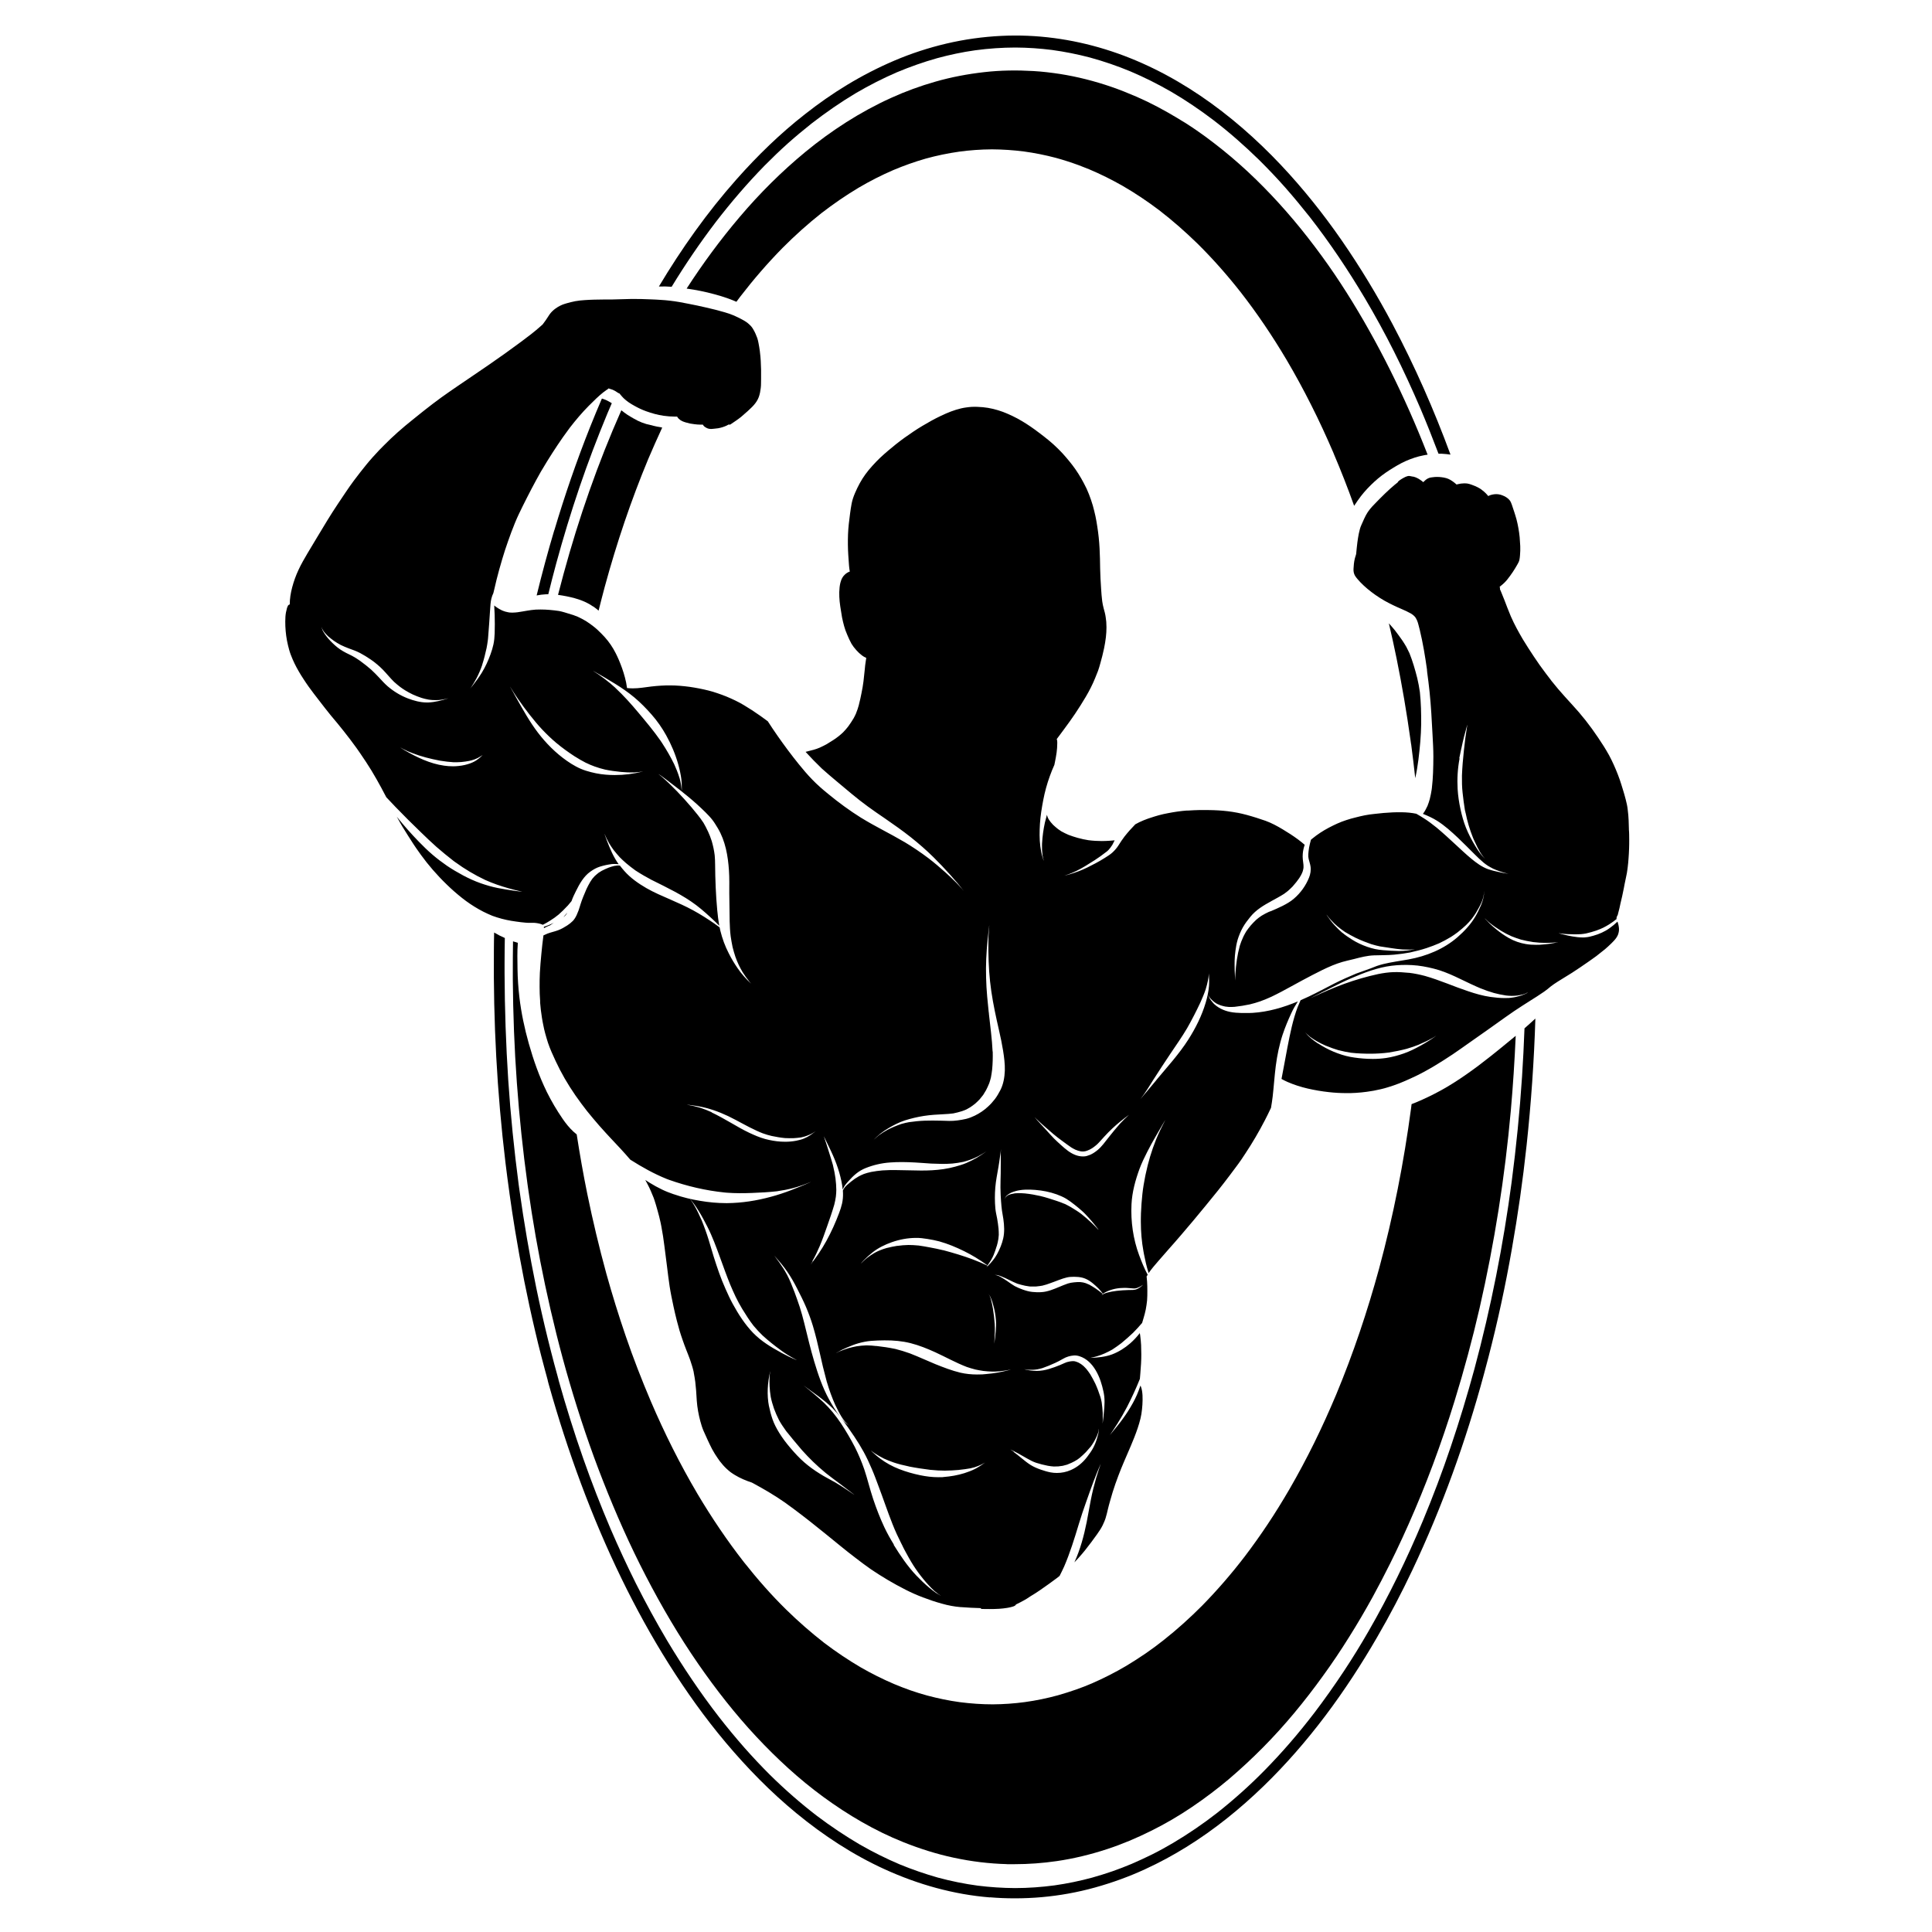 <?xml version="1.0" encoding="UTF-8"?>
<svg xmlns="http://www.w3.org/2000/svg" version="1.1" viewBox="0 0 3000 3000">
  <!-- Generator: Adobe Illustrator 28.7.1, SVG Export Plug-In . SVG Version: 1.2.0 Build 142)  -->
  <g>
    <g id="Layer_1">
      <g>
        <path d="M1537.3,2946.3c-56.4-4.5-111.7-20.1-163.1-43.5-49.6-22.5-95.5-52.7-137.5-87.2-40-32.9-76.4-70.1-109.8-109.8-32.4-38.5-61.6-79.6-88.5-122.2-26.9-42.7-51.2-87-73.3-132.4-46.8-96.3-83.6-197.2-112.6-300.1-.4-1.3-.7-2.6-1.1-3.9,0-.1,0-.2,0-.3-.4-1-.6-2-.8-3,0-.1,0-.3-.1-.4,0,0,0-.2,0-.3-.5-1.7-.9-3.5-1.4-5.2-.9-3.5-1.9-6.9-2.8-10.3-1.9-7.2-3.8-14.4-5.7-21.6-3.4-13-6.6-26-9.6-39-12.2-51.6-22.5-103.7-31.1-156.1-3.2-19.3-6.1-38.6-8.8-58,0,0,0-.2,0-.3-2.2-15.7-4.3-31.5-6.2-47.2-13.2-109.3-19-219.5-18-329.6,0-9.3.2-18.6.4-27.9,5.3,3.2,11,6.1,16.6,8.5-.2,13-.4,25.9-.4,38.8,0,5.6,0,11.3,0,15.8.2,55.4,2.1,110.8,5.7,166,3.6,54.2,9.1,108.4,16.2,162.3.3,2.6.7,5.3,1.1,7.9,7.1,50.9,15.8,101.5,26.1,151.9,5.5,26.6,11.5,53.1,18,79.5,3.2,13.1,6.6,26.1,10,39.1,1.8,6.8,3.7,13.6,5.6,20.5,0,0,0,.2,0,.3.6,1.5.9,3,1.2,4.6,11.5,40.9,24.2,81.6,38.3,121.7,12.9,36.7,27,73,42.3,108.9,12.4,28.7,25.5,57.1,39.5,85.1,15.1,30,31.2,59.5,48.2,88.2,24.9,41.6,51.9,81.8,80.9,119.2,12.6,16.2,25.7,32,39.2,47.4,12.9,14.6,26.2,28.7,39.2,41.7,23.4,23.1,48.1,44.8,73.7,64.4,21.5,16.2,43.9,31.2,66.8,44.6,20.3,11.6,41.2,22,61.8,30.7,19.3,7.9,38.9,14.7,59,20.4,20.7,5.6,41.7,9.8,61.8,12.5,19.3,2.4,38.6,3.7,58,3.8,20.9,0,41.7-1.6,61.3-4.2,19.7-2.8,39.1-6.8,58.3-12,10.7-3,21.2-6.3,31.7-9.9,10-3.5,19.8-7.3,29.6-11.4,10.6-4.6,21.1-9.4,31.4-14.5,11.5-5.7,22.8-12,33-18,23.9-14.2,46.8-29.8,68.7-46.9,26.1-20.6,50.8-42.8,73.4-65.8,13.5-13.8,26.6-27.9,39.2-42.5,13.3-15.3,26.1-31.2,38.1-46.8,16.1-21.2,31.5-43,46.2-65.2,13.5-20.4,26.3-41.3,38-61.6,31.8-55.2,59.7-112.5,84.3-171.3,15.8-37.9,30.3-76.3,43.4-115.2,13.6-40.1,25.8-80.7,36.7-120.6,25.8-95.9,45-193.5,57.9-290.9,7.1-54.2,12.5-108.6,16.1-163.1,1.6-25,2.9-50.1,3.8-75.1,5.7-5,11.3-10,16.9-15.2-2,65.7-6.6,131.3-13.6,196.6-5.8,54.1-13.5,108.1-23,161.7-9.8,56.2-21.9,112.1-36.2,167.3-2.4,9.3-4.9,18.5-7.1,26.7-28.2,104.3-64.8,206.2-111,303.9-16.8,35.5-35,70.3-54.7,104.2-48.7,84.2-106.6,163.8-176.6,231.6-36.6,35.4-76.4,67.6-119.7,94.4-20.6,12.8-41.9,24.3-63.9,34.4-25.1,11.6-51.1,21-77.7,28.4-27.2,7.6-55.1,12.6-83.2,15.1-13.8,1.2-27.6,1.8-41.4,1.8s-25.9-.5-38.8-1.6Z"/>
        <path d="M2328.6,1028.1c0,0,0-.1,0-.2,0,0,0-.2,0-.3,0-.3-.2-.5-.3-.8,0-.1,0-.3-.1-.4,0,.1,0,.2.1.3-1.4-4-2.7-7.9-4.1-11.9,1.4-16.7,2.7-33.3,3.9-50,5.5,24.6,10.6,49.3,15.3,74-.4.7-.8,1.4-1.2,2.1-2,3.2-4,6.5-6,9.7-2.4-7.6-4.8-15.1-7.4-22.6Z"/>
        <path d="M2328.5,1027.5h0c0,.1,0,.2,0,.3,0,0,0,.1,0,.2,0,0,0,0,0,0,0-.2-.1-.4-.2-.6Z"/>
        <path d="M2328.2,1026.7s0,0,0,0c0,.2.2.5.2.7,0-.3-.2-.6-.3-.8Z"/>
        <path d="M2286,865.6c-8.3-29.6-17.1-59-26.7-88.1.6.2,1.3.4,1.9.6,4.9,1.8,9.6,3.8,14.4,6,1.4.7,2.8,1.4,4.2,2.1,2,6.2,3.9,12.4,5.8,18.6,9.7,31.6,18.7,63.5,26.9,95.6-.8-.2-1.7-.3-2.5-.4-4.8-.6-9.8.5-14.1,2.8-3.2-12.4-6.5-24.7-9.9-37.1Z"/>
        <path d="M2239.4,704.6c-1.9,0-3.8-.1-5.7-.1-9-23.8-18.4-47.4-28.2-70.5-12.8-29.8-26.3-59.2-40.9-88.2-14.3-28.5-29.7-56.5-45.4-83-26-43.7-54.3-86-85.6-126.1h0c-12.2-15.4-24.7-30.5-37.7-45.3-13.3-15.1-27.2-29.6-40.6-42.9-22.8-22.3-46.8-43.4-71.5-62.3-21-15.9-42.7-30.6-65.1-43.7-.1,0-.3-.1-.4-.2h0c-20.3-11.7-41.2-22.2-62.7-31.3-20.6-8.6-41.7-15.8-63.2-21.7-19.4-5.1-39-9-58.7-11.7-18.9-2.4-37.9-3.7-56.9-3.8-10.4,0-20.8.4-31.2,1.1-10.5.7-21,1.8-31.4,3.2-20,2.8-39.7,7-59.2,12.3-21.3,6-42.2,13.4-62.7,22-21.7,9.4-42.6,20.1-63,32-24,14.3-46.9,30.2-69,47.3-12.6,10-25,20.3-37,31-12.4,11.1-24.3,22.6-36,34.4-27,27.6-52.1,56.9-75.7,87.5-24.7,32.4-47.6,66.1-68.7,100.7-6.6-.5-13.2-.7-19.8-.4,35.2-58.9,75-115.1,120.5-166.4,32.5-36.7,67.8-71.1,106.5-101.3,20.9-16.4,42.6-31.7,65.3-45.4,23.6-14.3,48.1-26.9,73.4-37.7,26-11.1,53.1-19.9,80.6-26.4,28.1-6.6,56.8-10.6,85.6-12,54.4-2.7,109.1,4.8,161,20.8,105.7,32.6,197.6,99.8,272.9,179.6,34.3,36.4,65.7,75.7,94.2,116.8,29,41.9,55.4,85.6,79.3,130.6,34.6,65.3,64.4,133.1,89.9,202.4-4.3-.6-8.6-1.1-12.9-1.3Z"/>
        <path d="M804,1074.3c-.5-.1-1-.3-1.5-.4,3.3-18.9,6.7-37.8,10.5-56.6,0,0,.1-.2.2-.3,1.7-3,3.1-6,3.8-9.4.6-2.8.5-5.9-.2-8.8.3-1.3.6-2.6.8-4,4,1.9,7.9,4,11.7,6.2-3.2,6.3-6.1,12.8-8.9,19.3-6.2,14.7-10.4,30.3-14.1,45.7-.7,2.7-1.3,5.4-1.9,8.1-.1,0-.2,0-.3,0Z"/>
        <path d="M860.8,823.4c16.1-54.1,34.5-107.6,55.4-160.1,5.9-14.9,12.1-29.6,18.4-44.4.5.1,1,.3,1.5.4,1.5.5,3,1,4.6,1.7,3.2,1.5,6.3,3.2,9.3,5.1,0,0,0,0,0,0-2.3,5.4-4.6,10.7-6.9,16.1-15.6,37.6-30.1,75.7-43.2,114.2-13.4,39.4-25.5,79.2-36.3,118.9-4.3,15.8-8.3,31.6-12.2,47.4-1.2,0-2.4,0-3.6.1-4.9.2-9.7.9-14.5,1.8,8.3-34,17.4-67.8,27.4-101.3Z"/>
        <path d="M952.3,592.4c-1.8-.5-3.5-1-5.3-1.3,10.6-23.5,21.8-46.7,33.7-69.6,6.4-12.4,13-24.7,19.8-37,6.1.7,12.2,1.5,18.3,2.4-12.2,21.9-23.9,44-35,66.5-7.1,14.4-14,28.8-20.6,43.4-3.3-2.1-7-4.1-10.8-4.4Z"/>
        <path d="M1890.3,2814.9s0,0,0,0c0,0,0,0,0,0Z"/>
        <path d="M1563.6,2894.6c-27.7-.7-55.2-4.1-82.3-9.9-26.9-5.7-53.2-14.1-78.8-24.3-44.2-17.7-85.7-42.1-124.1-70.2-37.7-27.6-72.2-59.5-104.1-93.6-32.8-35.1-62.4-73-89.8-112.5-30.2-43.6-57.1-89.5-81.5-136.6-24.9-47.9-46.8-97.4-66.5-147.6-19.8-50.2-36.9-101.4-52.1-153.1-14.6-49.8-27.1-100.3-37.9-151.1-10.6-49.9-19.4-100.2-26.5-150.6-.3-2.5-.7-4.9-.9-6.4-7.2-52.2-12.7-104.6-16.5-157.1-3.9-53.5-5.9-107.2-6.3-160.8,0-3.3,0-6.6,0-8.7,0-16.8,0-33.6.3-50.4,2.5.8,5,1.6,7.5,2.3-1.1,13.5-.7,27.1-.5,40.6.2,14.6,1.2,29.3,2.9,43.8,2.9,24.5,8,48.6,14.7,72.3,7.2,25.4,16,50.5,27.6,74.2-.2-.4-.4-.9-.7-1.3.3.7.7,1.5,1.1,2.2,7.2,14.4,15.3,28.2,24.4,41.4,4.9,7.2,10.3,13.9,16.7,19.9,1.6,1.5,3.4,3,5.2,4.4,4.8,31,10.2,61.9,16.5,92.7,8.5,41.4,18.3,82.5,29.4,123,0,.1,0,.3.1.4h0c9.1,32.6,19.1,65,30.1,97,11.7,34.3,24.9,68.1,38.9,101.1,21.2,49.5,45.3,97.8,72.7,144.2,21.9,36.8,45.9,72.4,71.9,105.7,10.4,13.1,21.1,26,32.2,38.5,10.7,12.1,21.8,23.8,33.3,35.1,19.1,18.7,39.1,36.2,59.3,51.9,18.2,13.8,37.1,26.5,56.7,38,16.7,9.6,33.9,18.2,51.2,25.6.2,0,.5.2.7.3h0c8.4,3.5,16.8,6.8,25.4,9.8,8.6,3,17.4,5.7,26.2,8.1,16.6,4.4,33.3,7.9,50.3,10.2,17,2.2,34.1,3.4,51.2,3.4,16.7-.1,33.3-1.3,49.8-3.5,17.5-2.4,34.7-6,51.5-10.6,9.5-2.7,18.8-5.7,28.1-8.9,8.5-2.9,16.8-6.3,24.4-9.5,18.6-8.1,36.6-17.3,53.2-27.1,10.3-6.2,20.5-12.7,30.4-19.5,9.5-6.5,18.7-13.4,27.7-20.5,21.3-16.8,41.4-35,60.2-53.9,23.9-24.4,46.2-50.3,66.3-76.6,12.2-16.1,23.8-32.4,35-49.2,12.1-18.1,23.5-36.7,34-54.7,13.6-23.5,26.4-47.5,38.4-71.8,12.2-24.7,23.5-49.8,34.2-75.2,26.7-64.1,48.7-129.9,66.7-195.8,22.1-81.7,38.4-164.8,49.6-248.7.3-2.2.6-4.3.8-6.5,2.4-.9,4.7-1.8,7.1-2.8,6.3-2.6,12.6-5.5,18.7-8.4,13.6-6.5,26.9-13.8,39.6-21.9,26.8-16.9,52-36.7,76.5-56.7-.1,0-.2.2-.3.2,6.7-5.5,13.4-11,20.1-16.5-1.7,38.7-4.2,77.4-7.6,116-9.2,103.2-25.4,205.8-48.5,306.8-11.2,48.6-24.2,96.8-38.9,144.4-10.1,32.8-21.2,65.4-33.2,97.6,0,0,0,.2-.1.3-.3.7-.5,1.4-.8,2.1-11.5,30.8-24,61.3-37.3,91.3-6.4,14.5-13.1,28.9-19.9,43.1-2.9,6.1-5.9,12.1-8.9,18.2-8.7,17.5-17.8,34.8-27.1,51.9-11.5,20.9-23.6,41.5-36.3,61.7-12.9,20.7-26.5,41-40.9,60.8-28.2,39.1-58.9,76.5-92.9,110.8-17,17.2-34.7,33.6-53.1,49.3-18.3,15.4-37.4,29.8-57.2,43.2-20.4,13.8-41.7,26.3-63.8,37.2-21.9,10.9-44.5,20.5-67.7,28.1-25.6,8.4-51.7,14.8-78.4,18.7-21.9,3.2-43.9,4.8-65.9,4.8s-7.8,0-11.7-.2Z"/>
        <path d="M2307.7,1486.8c.5.2,1,.4,1.4.6-.1.3-.2.6-.3.8-3.6,8.2-7.5,16.2-11.7,24,3.8-8.4,7.3-16.9,10.6-25.4Z"/>
        <path d="M2219.2,961c-4.6-7.8-9.4-15.3-15.2-22.3-11.2-13.4-25.7-23.6-41.5-31-7.4-3.4-15.3-6.4-23.3-7.7-.4-1.5-.8-3-1.2-4.4-3.5-12.5-7.2-24.9-11-37.3,3.4-5.7,6.6-11.5,9.7-17.4,5.9-11.3,9.9-23.4,14.6-35.2,5.3-5,10.7-9.9,16.3-14.6,5-2.4,10.2-4.7,15.4-6.7,6.7-2.2,13.6-4,20.5-5.5,9.4-1.8,18.8-3,28.3-3.9,3.5-.2,6.9-.3,10.3-.3,2.1,6.2,4.2,12.4,6.3,18.5,9.6,29,18.5,58.3,26.7,87.7-.2-.3-.4-.7-.6-1-3.4-5.2-7.3-10.1-12.8-13.2-11.4-6.4-26.6-4.5-34.8,6.2-7.8,10.2-7.5,22.7-5.5,34.8,1.3,7.4,3.1,14.8,5,22.1,0,.8,0,1.5,0,2.3-1.1,2.2-1.9,4.5-2.3,7-1.1,6.7.4,13.5,1.7,20.3,0,1.8,0,3.5,0,5.3,0,2.9,0,5.7,0,8.6-1.8-4.2-3.9-8.4-6.2-12.4Z"/>
        <path d="M2207.5,1340.3c.7-.6,1.4-1.3,2.2-2-1.2,7.7-1.6,15.2-.6,23,.4,2.8,1.2,5.6,2.4,8.1-.2,3.4-.3,6.7-.5,10.1-.5,7.6-1,15.2-1.6,22.8-.4-20.7-1-41.4-1.9-62Z"/>
        <path d="M2191.1,1155.4c-.3-2.2-.6-4.5-.9-6.5-5.9-42.4-13.1-84.6-21.6-126.5-3.7-18.2-7.7-36.4-12-54.5,3.2,3.5,6.2,7,9.2,10.6,4.2,5.5,8.3,11,12.2,16.7,2,3.1,4,6.2,5.8,9.4,1.7,3.2,3.3,6.4,4.8,9.7,5,12.5,8.8,25.6,12.1,38.7,1.7,7.2,3.1,14.5,4.1,21.8,1.7,16.4,2.1,33,2,49.5-.3,18.6-2,37-4.3,55.4-1.2,9.6-2.8,19.1-4.9,28.5,0,0,0,.2,0,.3-1.9-17.7-4.1-35.5-6.4-53.1Z"/>
        <path d="M2206.9,1124.3c0,.9,0,1.7,0,2.6,0-.9,0-1.7,0-2.6Z"/>
        <path d="M2070.8,703.8c0-.1,0-.2-.1-.3l-.2-.4c-10.8-25.1-22.2-49.9-34.5-74.2-12-23.9-24.8-47.4-38.3-70.3-21.7-36.6-45.5-71.9-70.9-104.5-20.8-26.5-43-51.7-66.9-75.4-19.1-18.6-39-36.2-60.2-52.5-18-13.6-36.8-26.2-56.3-37.5-16.9-9.6-34.2-18.3-52.1-25.8-5.3-2.2-10.6-4.3-16-6.3-11.8-4.3-23.7-8.2-35.8-11.5-16.3-4.3-32.8-7.6-49.5-9.9-16.5-2.1-33.2-3.2-49.8-3.3-17.5.1-34.9,1.4-50.9,3.6-17.5,2.5-34.9,6.1-51.9,10.8-17.1,4.9-33.9,10.9-50.3,17.8-18.7,8.1-36.8,17.3-54.2,27.6-19.9,11.9-39,25.1-57.3,39.2-21.3,16.8-41.5,35-60.6,54.2-23.4,23.8-45.2,49.1-65.6,75.6-2,2.6-4,5.2-5.9,7.9-4.1-1.8-8.3-3.5-12.5-5-7.1-2.6-14.3-4.7-21.6-6.7-14.2-3.9-28.7-6.8-43.2-8.8,25-38.7,52.4-75.9,82.2-111,31-36.6,65.2-70.7,102.2-101.2,40.6-33.4,85.2-62.2,133.1-83.9,22.2-10.1,45.2-18.5,68.7-25.2,24.8-7.1,50.2-11.9,75.9-14.8,25.3-2.9,50.9-3.2,76.3-1.7,14,.8,27.9,2.5,41.7,4.6,13.3,2.1,26.5,4.8,39.6,8.1,13.4,3.4,26.7,7.3,39.7,11.8,13.4,4.6,26.5,9.9,39.5,15.5,21.8,9.5,42.8,20.8,63.1,33,2.1,1.3,4.2,2.6,6.3,3.9,1.9,1.1,3.8,2.3,5.7,3.4,6,3.8,11.9,7.7,17.7,11.7,9.4,6.5,18.6,13.2,27.6,20.2,18,13.8,35.3,28.5,51.9,43.9,33.9,31.6,65,66.1,93.5,102.6,14.4,18.5,28.3,37.4,41.5,56.9,12.7,18.8,24.9,38,36.5,57.6,5.8,9.7,11.5,19.5,17,29.4,23.1,41,44,83.2,63.1,126.2,9.8,22.1,19,44.4,27.8,66.9-2.1.3-4.3.6-6.5,1.1-9.6,1.8-18.8,5-27.7,8.9-8.5,3.8-16.6,8.7-24.5,13.7-8.5,5.4-16.6,11.5-24,18.3-7.5,6.9-14.7,14.4-21,22.6-3.4,4.5-6.6,9.1-9.7,13.8-.2.3-.4.7-.7,1-9.8-27.4-20.4-54.5-31.8-81.2Z"/>
        <path d="M849.4,1695.6c-.1-.3-.3-.5-.4-.8.2.4.4.7.5,1.1,0,0,0-.2-.1-.3Z"/>
        <path d="M875.4,1575c-1.9-9.8-3.7-19.7-5.4-29.6-2.9-19.2-4.6-38.4-5.9-57.7-.4-6-.8-12-1.5-18,2.5-.2,5.1-.6,7.6-1,.5.7,1,1.5,1.5,2.2.5,35.4,1.9,70.8,4.1,106.2-.1-.7-.3-1.4-.4-2.1Z"/>
        <path d="M898.7,1083.4c0-1.1.1-2.3.2-3.4.7,1.2,1.3,2.4,1.9,3.6,0,.2.2.3.2.5-1.2,7.3-2.4,14.5-3.6,21.7.5-7.5.9-14.9,1.3-22.4Z"/>
        <path d="M861.5,1028.7c.8.8,1.6,1.6,2.3,2.4.4.4.7.8,1.1,1.2-.6,1.3-1.2,2.7-1.8,4-2.1,5-3.9,10.3-5.5,15.6,1.2-7.8,2.5-15.5,3.9-23.2Z"/>
        <path d="M908.5,999c-4.7-4.7-9.6-9.2-14.6-13.7-1.9-1.7-3.9-3.4-5.9-4.9.2,0,.4.2.5.3,2,1.3,4,2.6,5.9,3.9,2.8,2.2,5.5,4.5,8.1,6.9,4.6,4.7,8.9,9.7,13.1,14.8.1.1.2.3.3.4,0,0,0,0,0,.1-2.4-2.7-4.9-5.3-7.4-7.8Z"/>
        <path d="M920.7,941.6c-13.8-9.7-30.6-13.9-47-16.8-2.4-.4-4.8-.8-7.2-1.1,2.8-11,5.7-21.9,8.7-32.9,23.6-86.6,53.2-171.6,89.6-253.7,3,2.3,6,4.7,9.2,6.8,3.3,2.1,6.6,4.1,10,6,8.2,4.8,17.1,8.4,26.5,10.2,0,0,.2,0,.3,0,5.7,1.7,11.6,2.8,17.5,3.8-7.5,16.2-14.7,32.4-21.6,48.6-26.9,64.6-49.2,131-67.6,198.5-3.3,12.4-6.5,24.7-9.6,37.2-2.7-2.4-5.6-4.6-8.7-6.7Z"/>
        <path d="M1040.8,627c-6.8-.3-13.6-.8-20.3-1.6-3.4-.7-6.8-1.5-10.1-2.4-2.9-1-5.7-2-8.5-3.2-6.3-3-12.4-6.4-18.4-10.1-1.6-1-3.2-2.1-4.9-3.2,2-4.3,4-8.5,6.1-12.8,16.9-35.2,35.3-69.7,55.1-103.4,9.1,1.4,18.2,2.9,27.3,4.6,6.4,1.3,12.7,2.8,18.9,4.7,9.1,3.3,17.8,7.1,26.5,11.2.2,0,.4.2.6.3-12.3,18.5-24,37.4-35.1,56.6-11.2,19.5-21.8,39.2-31.9,59.1-1.3,0-2.6,0-3.9,0s-1,0-1.4,0Z"/>
        <path d="M1523.1,2497.1c-5.2-.1-10.3-.3-15.5-.6-5.2-.3-10.4-.6-15.5-1-.2,0-.5,0-.7,0,0,0,0,0,0,0-4.7-.4-9.4-1-14.1-1.9-5-.9-10-2.1-14.9-3.5-4.8-1.3-9.5-2.8-14.2-4.3-5.1-1.7-10.1-3.5-15.1-5.4-9.3-3.5-18.3-7.5-27.1-12-9.2-4.7-18.3-9.6-27.2-14.9-8.8-5.3-17.6-10.7-26.1-16.5-8.3-5.7-16.2-11.8-24.2-17.9-8-6.1-15.9-12.3-23.7-18.7-7.9-6.4-15.7-12.9-23.6-19.2-16-13-32.2-25.8-48.7-38.1-3.5-2.6-7.1-5.3-10.7-7.8-.3-.2-.7-.5-.9-.7-.2-.1-.3-.2-.4-.3,0,0-.2-.1-.3-.2h0c-.3-.3-.7-.6-1-.7-.1-.1-.3-.2-.4-.3,0,0,0,0,0,0,0,0,0,0,0,0,0,0,0,0,0,0,0,0,0,0,0,0-7.9-5.5-16-10.7-24.3-15.7-8.2-4.9-16.5-9.6-24.8-14.1-.8-.4-1.5-.8-2.3-1.2-9.2-3-18.2-6.8-26.4-11.8-2.2-1.4-4.4-2.7-6.5-4.3-2.1-1.6-4.1-3.4-6.1-5.2-3.9-3.6-7.4-7.6-10.6-11.8-.8-1-1.5-2-1.8-2.5-.2-.4-.5-.7-.7-1.1-.1-.2-.2-.3-.3-.3-3.4-4.9-6.6-9.9-9.3-15-2.4-4.6-4.6-9.3-6.8-14-2.2-4.8-4.4-9.6-6.5-14.4-2.1-4.9-3.6-9.9-5-15.1-1.4-5-2.4-10.1-3.4-15.3-2-10.7-2.4-21.6-3.1-32.5-.4-4.4-.8-8.8-1.3-13.1-.6-4.7-1.4-9.3-2.3-14,0-.3,0-.5-.1-.6,0,0,0-.2,0-.3v-.2c-1.4-6.3-3.4-12.5-5.3-18.1-.3-.8-.6-1.7-.8-2.3-1.7-4.8-3.7-9.5-5.5-14.2-1.9-4.9-3.8-9.9-5.5-14.9-1.7-4.9-3.4-9.9-4.9-14.9-1.5-5.1-2.9-10.3-4.2-15.4-1.9-7.4-3.6-14.8-5.1-21.7-1.2-5.3-2.2-10.6-3.3-15.9-1-5.2-2-10.4-2.8-15.7-1.6-10.4-2.8-20.8-4.1-31.2-1.3-10.4-2.6-20.9-4-31.3-1.3-10.3-2.8-20.6-4.8-30.8-.4-2.2-.9-4.4-1.2-6-1.3-6-2.8-12-4.5-17.9-1.5-5.7-3.2-11.3-5-16.9-.3-1-.7-1.9-.9-2.4v-.3c-1.6-3.8-3.1-7.5-4.7-11.3s-3.4-7.3-5.1-10.6c-1.2-2.2-2.3-4.4-3.5-6.6,2.1,1.4,4.3,2.8,6.5,4.2,6.3,3.9,12.8,7.5,19.5,10.7,5.9,2.9,12.1,5.2,18.4,7.4,0,0,0,0,0,0,0,0,.1,0,.2,0h0c.1,0,.2,0,.3.1.1,0,.2,0,.3.1,0,0,0,0,0,0,12.9,4.5,26.3,7.7,39.7,9.9,13.5,2.3,27,3.6,40.7,3.6h1.6c22.9-.2,45.6-3.8,67.7-9.8,10.5-2.8,21-6.3,31.2-10.2,10.3-4,20.6-8.1,30.6-12.7,0,0,0-.1,0-.1-8.8,3.7-17.8,6.9-27,9.4h0s0,0-.1,0h0s0,0,0,0h0c-8.2,2.2-16.4,3.7-24.8,4.9h.4c-13.1,1.5-26.3,2.2-39.4,2.7-13.1.5-26.2.6-39.3-.4-1.1,0-2.1-.2-3.2-.3,0,0,0,0,0,0-29.4-3-58.5-9.8-86.4-19.7t0,0h0c-1.2-.4-2.3-.9-3.5-1.3-19.9-8-38.6-18.5-56.7-30-4.7-5.5-9.5-10.9-14.4-16.2-.9-1-1.8-2-2.3-2.5-.2-.3-.5-.5-.6-.6-.5-.6-1.1-1.2-1.2-1.3-4.4-4.7-8.9-9.4-13.3-14.2-2.1-2.3-4.2-4.5-6.1-6.6-6.9-7.4-13.5-15.1-20-22.8-6.4-7.5-12.5-15.2-18.3-23.1-12.3-16.5-23.5-33.9-33-52.2-4.7-9.2-9.1-18.5-13.2-28-2-4.7-3.9-9.5-5.5-14.3-1.6-4.8-2.9-9.7-4.3-14.6-1.1-4-2-8-2.8-12.1-.8-3.9-1.6-7.9-2.2-11.9-1.3-7.9-2.2-15.9-2.8-23.3,0-.3,0-.7,0-1,0-.4,0-.8,0-1.2,0-.3,0-.5,0-.8-.6-7.2-.8-14.4-.8-21.6,0-7.3,0-14.6.4-21.9.5-9.7,1.4-19.4,2.3-29.1.9-9.5,1.9-19,3.2-28.5,0-.1,0-.3,0-.4,2-1,4.1-1.9,6.2-2.8,0,0,0,0,0,0,5.5-2.1,11.3-3.2,16.8-5.3,5-1.9,9.5-4.5,14-7.4,3.2-2.1,6-4.3,8.7-7,2.4-2.5,4.4-5.9,5.9-9.1,2.2-4.7,3.9-9.4,5.3-14.4.1-.5.3-.9.4-1.4,2.6-8.4,6-16.4,9.5-24.5,1.8-3.8,3.7-7.5,5.9-11.2,1-1.6,2.1-3.2,3.2-4.8,0,0,0,0-.1.1,1.2-1.5,2.4-2.8,3.7-4.2,0,0,0,0,0,0,2-1.9,4.1-3.6,6.2-5.3,1.7-1.1,3.3-2.1,5-3.1,3.5-1.8,7-3.4,10.7-4.9,0,0,0,0,0,0s0,0,0,0c2.8-1,5.6-1.9,8.5-2.6,1.8-.3,3.4-.5,5.2-.7h2.1c.6,0,1.1.1,1.6.2,2.2,2.9,4.5,5.7,6.9,8.4,9.5,10.8,21.7,19.3,34.1,26.5,12,6.9,24.8,12.3,37.4,17.8,11.9,5.2,23.8,10.5,35.2,16.7,11.6,6.3,22.8,13.5,33.7,21,0,0-.1,0-.2-.1,2.6,1.8,5.2,3.7,7.7,5.6.4,1.9.8,3.7,1.2,5.5,3,12,7.2,23.6,12.9,34.6,0,0,0,0,0,0,0,.2.2.4.3.6,0,0,0,0,0,0,4,7.9,8.5,15.5,13.6,22.8,5.9,8.6,12.9,16.5,20.6,23.6,0,0,0,0,0,0,0,0,0,0,0-.1-.9-1-1.8-2.1-2.7-3.2,0,0,0,0,0,0h0c-3.8-4.8-7.4-9.7-10.6-14.9,0,0,0,0,.1.1-2.1-3.5-4-7.2-5.8-10.9,0,0,0,0,0-.1,0,0,0,0,0,.1h0c-1.9-4-3.5-8-5-12.2,0,.1,0,.3.1.4-1.8-5.3-3.3-10.7-4.7-16.2,0,0,0-.1,0-.2-1.1-5.3-2-10.5-2.8-15.8h0c-1-7.8-1.4-15.6-1.6-23.4,0-.2,0-.4,0-.6,0-2.4,0-4.8-.1-7.2-.2-12-.4-24.1-.5-36.1,0-11.7.3-23.4-.5-35.1-1.5-22.7-5.5-45.9-17.3-65.7-2.7-4.4-5.4-9-8.6-13.1-3.2-4.1-6.9-7.9-10.6-11.6-8.4-8.3-17.1-16.2-26.2-23.7-9-7.5-18.2-14.7-27.6-21.7-4.5-3.4-9-7-13.7-10.3-1.6-1.1-3.1-2.4-4.8-3.2-.2-.1-.5-.3-.8-.3,0,0,0,.1,0,.1h0c0,0,.1,0,.2,0,.1,0,.3.1.4.2h0c1.2.8,2.4,1.7,3.5,2.7h0c8.6,7.3,16.7,15.3,24.5,23.3,7.8,8,15.3,16.4,22.6,24.9,0,0,0-.1-.1-.2,0,0,.1.2.2.2s0,0,0,.1c0,0,0,0,0,0,0,0,0,0,0,0,6.5,7.9,13.2,15.7,18.8,24.3,2.5,4.1,4.5,8.4,6.6,12.7-.1-.3-.3-.6-.4-.9.3.7.6,1.4,1,2.1-.1-.3-.3-.6-.4-.9,2.3,4.9,4.2,9.9,5.9,15.1,2.1,7.2,3.7,14.5,4.6,21.9,0,.8.2,1.5.2,2.3,0-.4,0-.9-.1-1.3.4,4.6.6,9.1.6,13.7.2,23.6,1.1,47.4,3.3,70.9.8,8,1.7,16.1,3.1,24.1-2.7-2.8-5-5-5.5-5.5-9.8-9.2-19.7-18.4-30.5-26.6.2.1.3.3.5.4-21.1-16-45.2-27.2-68.7-39,0,0,0,0,0,0,0,0,0,0,0,0,0,0,0,0,0,0,0,0,0,0,0,0s0,0,0,0c0,0,0,0,0,0h0s0,0,0,0c0,0-.2,0-.3-.1-8.7-4.6-17.2-9.5-25.5-14.9-5.2-3.6-10-7.6-14.9-11.6,0,0,0,0,0,0,0,0,0,0,0,0h0c0,0-.1-.2-.2-.2,0,0,0,0,0,0,0,0-.2-.1-.3-.2,0,0,.1,0,.2.1-3.2-2.8-6.3-5.6-9.2-8.6,0,0,0,0,0,0,0,0,0,0,0,0,0,0,0,0,0,0,0,0,0,0,0,0h-.1c0-.1,0,0,.1,0-3.3-3.6-6.5-7.4-9.6-11.3h0c-2.6-3.5-5-7.2-7.2-10.9h0s0,0,0,0h0c-2.6-4.5-4.8-9.1-6.8-13.9,0,0-.1,0-.1,0,2.2,6.4,4.6,12.8,7.2,19.1,0,0,0,0,0,0,2.7,6.6,5.7,13.1,9.3,19.3,1.7,3,3.5,5.8,5.5,8.5-.6-.1-1.2-.2-1.8-.2-3.2-.2-6.3-.4-9.5,0-6,.8-12,2.1-17.8,3.9-5.4,1.7-10.2,4.4-14.8,7.7-10.4,7.2-17,19.2-22.5,30.3-2.5,5-5,10.1-6.8,15.4,0,0,0,0,0,.1-2,2.5-4.1,5-6.2,7.4h0c0,0,0,0-.1,0-4.5,4.9-9.2,9.5-14.2,13.9.1-.1.2-.2.3-.3-4.2,3.5-8.6,6.6-13.3,9.5.1,0,.2-.1.3-.2-3.7,2.3-7.4,4.6-11.4,6.5-1-.4-2-.8-3.1-1.2-1.1-.3-2.2-.6-3.4-.9h-.5c-.2-.1-.4-.2-.6-.2-1.8-.3-3.6-.6-5.5-.7-2.1,0-4.2,0-6.2,0-2.6,0-5.1,0-7.7-.3-4.8-.4-9.6-1-14.4-1.7-10.1-1.3-20.1-3.4-29.8-6.5-2.4-.8-4.8-1.5-7.1-2.4-2.5-1-5-2.1-7.4-3.2-4.8-2.1-9.4-4.6-13.9-7.1-9-5.1-17.6-10.9-25.7-17.3-4.3-3.5-8.6-6.9-12.7-10.6-3.9-3.4-7.6-6.9-11.3-10.5-7.6-7.3-14.8-15-21.7-22.9-6.5-7.5-12.7-15.3-18.4-23.2-1-1.3-1.9-2.6-2.7-3.8-6.1-8.4-11.8-17.2-17.3-26-2.9-4.6-5.8-9.2-8.6-13.8-2.6-4.3-5-8.7-7.4-13-.5-.8-.9-1.7-1.4-2.5,10.8,13.4,22.2,26.4,34.2,38.7,6.8,7,13.7,13.8,21.2,20.2,7.1,6.1,14.6,11.8,22.3,17.1,8.2,5.6,16.7,10.5,25.4,15.2,8.7,4.6,17.8,8.8,27.2,12.1,8.6,3,17.4,5.6,26.5,7.4,9.1,1.8,18.2,3.2,27.4,4.5h0c3.4.5,6.8.9,10.2,1.3,0,0,0-.1,0-.1-6.7-1.5-13.3-3.2-19.9-5h0c-12.8-3.6-25.3-7.8-37.4-13.3-16.2-7.7-31.7-16.9-46.2-27.5.2.1.4.3.6.5-1.1-.8-2.3-1.7-3.4-2.5-9-6.9-17.7-14.2-26.3-21.6-8.3-7.3-16.3-15.1-24.3-22.8-13.4-12.9-26.6-26-39.5-39.4-4.8-5-9.6-10-14.3-15.1-2.4-4.6-4.8-9.1-7.2-13.6-.1-.2-.2-.4-.3-.6-5-9.2-10.1-18.3-15.5-27.2-5.5-9.1-11.4-17.8-17.3-26.5-1.6-2.4-3.3-4.8-4.8-6.9-.7-.9-1.3-1.9-2-2.8h0c-6.2-8.6-12.6-17-19.2-25.3-6.4-8.2-13.1-16.1-19.8-24.1-6-7.3-11.8-14.9-17.6-22.4-5.9-7.6-11.8-15.2-17-22.5-2.8-3.8-5.3-7.8-7.9-11.7-2.6-3.9-5-7.8-7.3-11.8-4.7-8-8.8-16.4-12.1-25.1l-.4-1c-1.8-4.7-3-9.5-4.2-14.3-1.2-4.9-2.1-9.8-2.8-14.8-1.3-9.8-1.8-19.8-1.2-29.7.3-4.4,1.1-8.8,2.3-12.9,0,0,0-.2,0-.3h0c.4-1.3.9-2.5,1.5-3.7.6-1.1,1.7-1.9,2.9-2.1,0-9.1,1.5-18,3.8-26.7,2.5-9.3,5.7-18.3,9.8-27,4.1-8.9,9-17.3,14-25.8,5-8.5,10.2-17,15.3-25.5,5.2-8.6,10.4-17.2,15.6-25.8,5.1-8.4,10.5-16.7,16-25,4-6.1,8.1-12.2,12.2-18.2,4.2-6.2,8.5-12.5,12.8-18.2,6.2-8.3,12.6-16.5,19.1-24.5,6.4-7.9,13.2-15.4,20.2-22.8,2.3-2.5,4.8-4.9,7-7.1,14.1-14.4,29.3-27.7,45.1-40.3,4.7-3.8,9.3-7.6,13.8-11.1,1.8-1.4,3.6-2.8,4.8-3.8,8.5-6.7,17.1-13.3,25.8-19.6,8.2-5.9,16.5-11.6,24.8-17.3,16.6-11.4,33.3-22.5,49.9-34,16.7-11.5,33.2-23.3,49.5-35.4,5-3.7,9.9-7.4,14.6-11.1.1-.1.3-.2.3-.2,5.1-4,10.1-8.1,14.9-12.4,1.1-1,2.2-1.9,3.3-2.9.4-.6.8-1.1,1.2-1.6,2.5-3.4,5.1-6.8,7.3-10.5,1.1-1.7,2.2-3.5,3.5-5.1,1.1-1.4,2.3-2.7,3.6-3.9,2.6-2.5,5.6-4.6,8.2-6.2,2.2-1.3,4.6-2.5,7-3.5,2.3-.9,4.7-1.6,7.1-2.3,4.2-1.1,8.5-2.3,12.8-3.1,4.9-.9,9.8-1.4,14.7-1.7,4.8-.3,9.6-.6,14.4-.7,9.7-.3,19.5-.2,29.2-.3,9.9-.1,19.9-.7,29.8-.8,10.1-.1,20.3.3,30.4.7,4.9.2,9.8.4,14.8.8,4.6.3,9.2.6,13.7,1.2,4.9.6,9.7,1.2,14.6,2.1,4.8.8,9.5,1.8,14.2,2.7,4.6.9,9.3,1.8,13.9,2.8,4.6,1,9.3,2,13.9,3.1,9.7,2.2,19.3,4.6,28.8,7.4,4.8,1.4,9.6,3,14.2,5,4.4,2,8.8,4.1,13,6.4,2.1,1.1,4.1,2.3,6,3.6,1.9,1.3,3.7,2.8,5.3,4.4,1.4,1.2,2.6,2.6,3.7,4.1.9,1.2,1.6,2.6,2.4,3.9,1.1,1.9,2.1,3.9,3,5.9,1,2.2,1.9,4.4,2.7,6.7.8,2.3,1.3,4.8,1.8,7.2.9,4.4,1.6,8.9,2.2,13.3,0,.4,0,.8.1,1.1,1.2,9.1,1.6,18.3,1.8,27.5.1,4.7.1,9.4,0,14.1,0,2.2,0,4.4-.1,6.6,0,2.6-.1,5.1-.4,7.6-.6,4.8-1.4,9.6-3.1,14.2-.8,2.3-2,4.5-3.3,6.6-1.2,2-2.7,3.8-4.2,5.6-2.9,3.4-6.4,6.4-9.6,9.5-3.4,3.1-6.8,6.1-10.4,9.1-2.5,2-5.1,3.9-7.7,5.7-2.9,2-5.7,4-8.7,5.9-.5.3-1,.4-1.6.4s-.8,0-1.1-.3c-1.2.7-2.4,1.3-3.6,1.9-4.1,1.9-8.5,3.2-12.9,4-2,.3-4,.5-6,.7-1,0-2,.2-3.1.3-.5,0-1,0-1.6.1-.2,0-.4,0-.7,0-1,0-1.9-.1-2.9-.3-2.3-.5-4.6-1.6-6.5-3-1.2-.9-2.3-2.1-2.9-3.4-.3,0-.6,0-1,0-.8,0-1.6,0-2.4,0-3.2,0-6.5-.3-9.7-.7-2.2-.3-4.4-.6-6.6-1-2.3-.5-4.5-1.1-6.7-1.7-2-.6-3.9-1.2-5.8-2.1-2-.9-3.7-2.2-5.3-3.7-1-1-1.8-2.1-2.5-3.3-1.2,0-2.4,0-3.6,0-5.8,0-11.7-.5-17.4-1.3-9.3-1.3-18.4-3.9-27.3-7.1-6.1-2.2-12-5-17.7-8.2-6.3-3.4-12.3-7.3-17.2-12.1-2.1-2.1-4-4.4-5.9-6.7-.2-.2-.3-.4-.5-.6-.7-.1-1.3-.4-2-.8-.6-.4-1.1-.8-1.7-1.1-1.1-.7-2.2-1.5-3.3-2.1-1.1-.6-2.3-1.2-3.5-1.7-2.1-.8-4.3-1.5-6.4-2.1-.3.5-.7.8-1.2,1.2-.7.5-1.4.9-2.1,1.4-1.6,1.1-3.1,2.2-4.5,3.3,0,0,0,0-.1,0,0,0-.1.1-.1.1-7.9,6.3-15,13.4-21.8,20.2-.5.5-1.1,1.1-1.2,1.2-10.4,10.5-19.9,21.8-28.9,33.4-.5.6-1,1.2-1.1,1.5-.4.5-.7,1-1.1,1.5-11.8,15.8-22.6,32.3-33,49-3.5,5.6-6.9,11.3-10,16.6-5,8.8-9.8,17.7-14.5,26.6-4.6,8.9-9.2,17.8-13.6,26.7-4.1,8.3-8.2,16.7-11.6,25-.3.8-.7,1.6-.9,2.2-3.7,9-7.1,18.2-10.3,27.4-3.2,9-6.2,18.1-8.9,27.3-1.7,5.8-3.4,11.7-4.9,17-1.4,5.2-2.8,10.4-4.1,15.6-1.1,4.5-2.2,9.1-3.2,13.6-.6,2.3-1.1,4.7-1.7,7-1.3,2.8-2.4,5.6-3.1,8.6-1.3,5.2-1.5,10.7-1.9,16-1.1,15.3-1.9,30.7-3.3,46,0,0,0,0,0,0,0,.5-.1,1-.2,1.5h0s0,.1,0,.2h0s0,0,0,0h0c0,0,0,.2,0,.2-.6,4.6-1.3,9.2-2.2,13.7,0-.2,0-.4.1-.6-1.9,8.6-4,17.2-6.7,25.6,0,0,0,.2,0,.3-2.6,7.7-5.8,15.1-9.6,22.2,0,0,0,0,0-.1-2.4,4.3-4.8,8.6-7.6,12.7-.5.7-1,1.3-1.5,2.1,0,0,0,0,0,0h0c0,0,0,.1,0,.1s0,0,0,0c0,0,0,0,0,0h0s0,0,0-.1c1.5-1.9,3.1-3.7,4.5-5.6,2-2.5,3.9-5.1,5.8-7.7,0,0,0,0,0,.1,2.7-3.8,5.4-7.7,7.8-11.6,5.5-9.1,9.9-18.6,13.5-28.6,1.8-5,3.4-10.1,4.5-15.3,1.2-5.6,1.7-11.3,1.9-17.1.3-9.6.3-19.2,0-28.8-.2-4.8-.5-9.7-.7-14.5.6.6,1.3,1.1,1.9,1.5,1.9,1.4,3.9,2.7,5.9,3.9,1.6.9,3.2,1.8,4.6,2.4.1,0,.2,0,.3.1,1.9.8,3.8,1.4,5.5,1.9.1,0,.2,0,.3,0h0c1.7.5,3.4.8,5.2,1.1,1.4,0,2.7.1,4.1.2,3.1,0,6.1-.3,8.6-.6,9.4-1.3,18.7-3.5,28.2-4.1,4.8-.3,9.7-.1,14.5,0,4.8.2,9.5.7,14.3,1.2,2.5.3,5,.6,7.5,1,2.7.5,5.4,1.3,8,2,4.7,1.4,9.4,2.8,14,4.3,4.5,1.5,8.9,3.4,13.1,5.7,4.5,2.3,8.8,4.9,12.8,7.9,4.1,3,8.1,6,11.8,9.5,3.8,3.5,7.4,7.2,10.9,11,6.9,7.6,12.6,16.1,17.2,25.2,1.7,3.3,3.2,6.7,4.5,9.6,3.9,9.1,7.3,18.5,9.8,28.1.6,2.5,1.3,5,1.8,7.6.5,2.4.9,4.8,1.2,7.2,0,.5.1,1,.2,1.5,3,.3,6,.5,9,.5,4.8,0,9.5-.4,14.3-1,4.8-.6,9.7-1.3,14.5-1.9,9.8-1.1,19.6-1.8,29.4-1.7,9.9,0,19.8.9,29.7,2.2,9.8,1.4,19.6,3.3,29.3,5.7,4.8,1.2,9.5,2.6,14.1,4.2,4.8,1.6,9.4,3.3,14.1,5.2,9.3,3.9,18.4,8.1,27,13.3,8.6,5.1,17,10.6,25.2,16.4,4,2.8,8,5.7,12,8.7,4.9,7.7,10.1,15.3,15.3,22.8,10.5,15,21.4,29.7,32.9,43.9,6.6,8.2,13.5,16.3,20.9,23.9,7.6,7.9,15.9,15.1,24.4,22,16.4,13.5,33.5,26.1,51.6,37.4,0,0,.2.1.3.2,0,0,0,0,0,0,0,0,0,0,0,0h0s0,0,.1,0c0,0,0,0,0,0,0,0,0,0,0,0s0,0,0,0c21.6,13.3,44.5,24.2,66.3,37.1-.1,0-.3-.2-.4-.3,13.2,7.9,26,16.5,38.3,25.8h0s0,0,0,0c0,0,0,0,0,0,8.9,6.8,17.4,14.1,25.8,21.6h0c5.9,5.3,11.8,10.8,17.4,16.5,0,0,0,0,0,0,3,3.1,6,6.3,8.8,9.5h0c.8,1,1.5,2.1,2.4,3,0,0,0,0,0,0,0,0,0,0,0,0h0c0,0,0,0,0,0,0,0,0,0,0,0,0,0,0,0,0,0h0c-1.4-1.8-2.7-3.6-4.1-5.4-1.8-2.2-3.6-4.4-5.4-6.6-3.8-4.5-7.7-8.9-11.6-13.3,0,0,0,0,0,0,0,0,0,0,0,0-8.3-9.3-17-18.4-25.9-27.2,0,0,.2.2.3.3-11.2-11.1-23.1-21.4-35.4-31.2-13-10.3-26.6-19.8-40.2-29.2-8.8-6-17.6-12-26.2-18.3-8.5-6.2-16.8-12.7-24.9-19.4-8-6.6-15.9-13.3-23.8-19.9-7.7-6.5-15.5-13-23-19.8-8.7-8.3-17.1-17-25.2-25.9,4.2-1.1,8.5-2.1,12.7-3.3,3.1-.9,6.2-1.9,9.1-3.2,0,0,0,0,0,0,.2,0,.4-.2.4-.2.3-.1.6-.3.9-.4,3.5-1.6,6.9-3.3,10.1-5.1.1,0,.3-.2.4-.3l.5-.3c3.1-1.9,6.2-3.8,9.3-5.8,2.9-1.9,5.6-3.9,8.3-6,2.4-2,4.8-4,6.5-5.7,2.9-3,5.6-6,8.1-9.3,3-4.1,5.7-8.3,8.3-12.6,1.3-2.3,2.4-4.6,3.5-7,1.9-4.6,3.4-9.2,4.7-13.9,0,0,0,0,0-.1v-.2c1.6-5.9,2.8-11.9,4-17.8,1.3-6.1,2.3-12.3,3.1-18.4.8-6.5,1.5-13,2.1-19.5.1-1.7.3-3.5.5-5.2.2-1.7.5-3.3.7-5,.3-2.2.7-4.4,1-6.6-2.5-1-4.7-2.4-6.7-3.9-3.2-2.4-6.1-5.2-8.7-8.1-2.9-3.2-5.5-6.6-7.5-9.9l-.3-.6c-1.2-2.1-2.3-4.3-3.3-6.5-1-2.2-1.9-4.4-2.9-6.6-1-2.4-2-4.8-2.9-7.2-.8-2.2-1.4-4.4-2.1-6.7-1.2-4.4-2.3-8.9-3.2-13.4-.8-4.5-1.5-9.1-2.2-13.6-.2-1.5-.4-2.9-.6-3.8-1.4-9.7-2.1-19.6-1-29.4.3-2.3.6-4.7,1.2-6.9.7-2.5,1.5-5.1,2.8-7.4.6-1.2,1.4-2.2,2.2-3.3.8-1,1.8-1.9,2.7-2.8,1.6-1.4,3.6-2.6,5.5-3.5.5-.2,1-.4,1.5-.5-.1-.4-.2-.9-.3-1.3-.5-2.8-.7-5.6-1-8.4-.4-5.3-.8-10.5-1.1-15.8-.7-10.8-.8-21.7-.4-32.5.4-10.8,1.8-21.6,3.2-32.3.7-5.3,1.5-10.6,2.5-15.8,1.1-5.4,2.9-10.6,5.1-15.7l.4-.9c2.1-4.9,4.4-9.7,7-14.4,2.6-4.8,5.6-9.5,8.8-13.9,3.4-4.6,7-9.1,10.9-13.3,3.8-4.2,7.7-8.3,11.8-12.2,3.9-3.7,8-7.3,12.1-10.8,4.3-3.7,8.7-7.3,13.1-10.8,8.7-6.9,17.8-13.3,27-19.5,4.4-2.9,8.9-5.8,13.3-8.4,9.5-5.7,19.1-11.1,29.1-15.8,5-2.4,10-4.6,15.2-6.6,5.3-2,10.7-3.7,16.2-5,2.8-.7,5.7-1.1,8.5-1.5,2.6-.3,5.2-.7,7.7-.8,5.9-.3,11.7,0,17.5.5,10.7,1,21.1,3.6,31.2,7.3,5.1,1.9,10.1,4.2,15,6.5,5,2.4,9.9,5,14.7,7.9,9.1,5.4,17.7,11.4,26.1,17.8,10.4,7.8,20.5,15.8,29.6,24.9.5.4.9.9,1.1,1.1,4,3.9,7.7,8,11.3,12.2,3.5,4.1,6.9,8.2,10.1,12.4,3.3,4.3,6.4,8.8,9.3,13.4,3,4.6,5.6,9.4,8.2,14.2,1.5,2.9,3,5.7,4.4,8.7,1.3,2.8,2.5,5.7,3.6,8.5,2.3,5.9,4.4,11.9,6.1,17.8,1.5,5.5,2.9,11,4.1,16.5,1.1,5.2,2,10.5,2.8,15.8,1.8,11.3,3,22.8,3.6,34.3.3,5.3.5,10.5.6,15.8.1,5.3.2,10.6.3,16,.2,10.3.8,20.6,1.5,31,.4,6.4.9,12.9,1.7,19.2.5,3.7,1.3,7.4,2.2,10.9,1.3,4.6,2.6,9.2,3.2,13.9.3,2.4.7,4.8.9,7.3.2,2.8.3,5.5.3,8.3,0,5.2-.3,10.3-.9,15.5-.7,5.7-1.6,11.4-2.8,17.1-1.7,8.1-3.7,16.1-6,24-1.1,3.7-2,7.5-3.4,11.1-1.5,3.9-3,7.7-4.6,11.5-2,4.9-4.2,9.8-6.6,14.5-2.4,4.8-5,9.5-7.7,14.1-5.3,9-10.9,17.8-16.7,26.5-5.4,8-11,15.8-16.8,23.6-2.6,3.6-5.3,7.2-8,10.8-1.2,1.7-2.5,3.3-3.7,4.9.3.7.5,1.5.6,2.3.2,1.4.2,2.8.2,4.3,0,4.8-.4,9.5-1,14.3-.7,5-1.6,9.9-2.6,14.8-.3,1.5-.6,2.9-.9,4.4-2.6,5.8-5,11.6-7.1,17.6-4.4,12.1-7.8,24.6-10.2,37.2-2.3,12.1-4.3,24.4-5.1,36.7-.7,11.7-.9,23.6.6,35.2.8,5.7,1.8,11.5,3.6,17.1.5,1.6,1,3.8,2,5.2,0,0,0,0,0,0,0,0,0,0,0,0,0,0-.1-.1-.1-.2,0-.2-.2-.3-.2-.5-.3-.8-.6-1.7-.8-2.6h0c-.4-1.8-.8-3.7-1.1-5.5,0,0,0,0,0,0-.7-5.3-.9-10.6-.8-16v.2c0-.9,0-1.8.1-2.7,0,0,0,0,0,0,.6-10.8,2.1-21.5,4.4-32.1,1-4.1,2.1-8.2,3.2-12.2.1.5.2,1,.3,1.5.3.9.6,1.8.9,2.7.5.9.9,1.9,1.4,2.8,1,1.5,2,3,3.1,4.4,1.2,1.5,2.6,3,3.9,4.4,2.5,2.3,5,4.5,7.7,6.6,1.7,1.2,3.3,2.3,5,3.4,3.7,2,7.4,3.9,11.2,5.5,4.6,1.8,9.3,3.2,14,4.6,5.8,1.6,11.6,2.9,17,3.7,7,.9,14.1,1.3,20.7,1.3,4.2,0,8.4-.2,12.7-.5,2.4-.2,4.8-.4,7.2-.6-1.1,2.4-2.3,4.8-3.6,7.1,0-.2.2-.3.3-.5-.9,1.5-1.9,2.9-3,4.4,0,0,0,.1-.1.2,0,0,0,0-.1.1-.9,1.2-1.9,2.4-2.9,3.5.1-.1.2-.2.3-.3-1.1,1.2-2.3,2.2-3.6,3.3,0,0,.2-.2.3-.3-6.3,5-12.9,9.6-19.6,14,0,0,.2-.1.2-.2-9,5.8-18,11.5-27.6,16.2h0,0s0,0,0,0c-4.2,2-8.6,3.9-13,5.5h0c-1.4.4-2.8.8-4.2,1.2h0c-.3,0-.7.1-1,.2,0,0,0,.1,0,.1,2.7-.4,5.2-1,7.8-1.8,4.8-1.5,9.5-3,14.2-4.8,8.9-3.4,17.4-7.7,25.8-12.2,5-2.7,10-5.5,14.8-8.6,4.1-2.6,8.4-5.2,12-8.6,3.5-3.3,6.5-6.8,9.1-10.9,2.9-4.6,5.9-9.2,9.2-13.5,5.2-6.6,10.9-13,16.8-19,2-1.1,4.1-2.2,6.1-3.2,4.6-2.2,9.3-4.1,13.6-5.6,1.2-.4,2.4-.8,3.6-1.2,4.4-1.5,8.8-2.8,13.3-4.1,4.8-1.4,9.9-2.3,14.8-3.3,9.3-1.8,18.7-3.2,27.8-3.9.3,0,.6,0,.7,0,.4,0,.8,0,.9,0,.7,0,1.5,0,2.2-.1,0,0,.1,0,.2,0,10.1-.7,20.3-.9,30.4-.7,10,.1,20,.6,29.9,1.8,9.9,1.2,19.8,3.1,29.4,5.7,5,1.4,10,2.8,15,4.4,4.8,1.6,9.6,3.1,14.4,4.8,9.3,3.4,18,8.1,26.5,13.2,8.2,4.9,16.3,10.1,24,15.8,3.5,2.6,6.9,5.4,10.2,8.2-1.5,4.6-2.7,9.3-3,14.2-.5,5.7.4,11.3,1.1,17,0,1.2.1,2.5.1,3.7,0,.8-.2,1.7-.3,2.5-.3,1.2-.6,2.5-.9,3.7-.3.9-.6,1.7-1,2.6-.5,1.2-1.1,2.3-1.7,3.5-.8,1.5-1.7,3-2.7,4.5-1.4,2.1-3,4.1-4.5,6.1-1.9,2.4-3.8,4.7-5.8,6.9-2.4,2.5-4.9,4.8-7.5,7.1-1.9,1.5-3.8,3-5.8,4.4-6.6,4.2-13.5,7.8-20.4,11.6.3-.1.5-.3.8-.4-12.1,6.6-24,13.6-32.8,24.5-4.2,5.1-8.3,10.5-11.6,16.3-3.4,6.1-6.1,12.7-8.2,19.4,0,0,0,.1,0,.2,0,0,0,0,0,0-1.6,5.5-2.6,11-3.3,16.6-.6,5-1.2,10.1-1.3,15.2-.2,10.5.2,20.9.8,31.3,0,0,0,0,0,0,0,0,0,0,0,0,0-3.5.2-7.1.4-10.6h0c.9-14.6,2.9-29.1,6.8-43.4,1.4-4.6,3.2-9,5.2-13.4,0,0,0,0,0,0,.3-.6.6-1.1.8-1.7,0,0,0-.1.1-.2,1.3-2.5,2.6-5,4.1-7.4,2.1-3,4.3-5.9,6.7-8.8,2.8-3.2,5.7-6.2,8.8-9.1,2.7-2.3,5.4-4.4,8.4-6.3,3.6-2.2,7.4-4.1,11.2-5.9,0,0,.1,0,.2,0,0,0,.1,0,.2-.1,0,0,0,0,0,0,.6-.2,1.1-.5,1.7-.7,0,0,.1,0,.2,0,0,0,0,0,.1,0s0,0,.1,0c6.3-2.7,12.5-5.3,18.6-8.4,6.1-3.1,12.3-6.6,17.5-11.1,10.5-8.9,18.7-20.4,23.8-33.2-.1.3-.2.5-.3.8,2.3-5.6,3.4-12.1,2.4-18.1-.6-3.8-1.9-7.4-2.8-11.1h0s0,0,0,0h0s0,0,0,0c0,0,0,0,0,0h0c0-.1,0-.2,0-.3,0,0,0,.2,0,.3-.3-1.2-.5-2.5-.6-3.7,0-1.2-.1-2.5,0-3.7,0,.2,0,.4,0,.6,0-.4,0-.9,0-1.3,0,.2,0,.4,0,.6.2-3.2.6-6.4,1.1-9.5h0c0-.1,0-.2,0-.3.8-4.3,1.8-8.5,3-12.7.7-.6,1.3-1.2,2-1.7,7.9-6.5,16.6-12.2,25.7-17,4.4-2.3,8.8-4.5,13.3-6.5,4.6-2.1,9.3-3.8,14.1-5.4,4.5-1.5,9.1-2.8,13.7-3.9,5-1.3,9.9-2.5,14.5-3.4,5-1,10-1.7,15.1-2.2,4.8-.5,9.5-1,14.3-1.5,9.5-.8,19-1.3,28.6-1.1,7.5.1,15,.8,22.3,2.3,4.1,2.3,8.2,4.8,12.1,7.3-.1,0-.2-.1-.3-.2,6.6,4.2,12.8,8.8,18.8,13.7,0,0,0,0-.1-.1.7.6,1.4,1.1,2.1,1.7-.2-.1-.3-.3-.5-.4,9.8,8.2,19.1,16.8,28.5,25.5,8.2,7.5,16.2,15.2,24.8,22.3,7.9,6.5,16.4,12.8,26.1,16.3,4.9,1.7,9.9,2.9,14.9,4,5.4,1.2,10.8,2.4,16.2,3.1,0,0,0-.1,0-.1-.5,0-1-.2-1.5-.3h0c-3.8-.9-7.5-2.1-11.2-3.3,0,0,0,0,0,0-3.8-1.3-7.5-2.8-11.2-4.4,0,0,.1,0,.2,0-2.6-1.3-5.1-2.7-7.6-4.2,0,0,.2.1.3.2-2.4-1.6-4.7-3.2-6.9-5h0c-4.9-4.1-9.5-8.5-14-13-8.7-8.6-17.1-17.3-26-25.7-10.1-9.5-20.6-19-32.3-26.4-7-4.4-14.5-7.8-22.1-10.8,1.4-1.9,2.6-3.8,3.6-5.5,1.3-2.3,2.4-4.6,3.5-6.9,1.4-3.5,2.5-7,3.5-10.5,1.2-5,2.3-10,3-15,.1-.8.2-1.6.3-2.4.9-7.9,1.5-15.7,1.8-23.6.3-8.4.5-16.7.5-25.1,0-11.3-.7-22.6-1.3-33.9-.6-11.2-1.2-22.4-1.9-33.6-.7-11.1-1.6-22.1-2.7-33.1-1.1-10.4-2.4-20.7-3.8-31,0-.2,0-.4,0-.6,0,0,0,0,0,0h0c0-.5-.1-.9-.2-1.4,0-.1,0-.3,0-.4h0c0-.1,0-.3,0-.4h0c0-.2,0-.4,0-.6,0,0,0,0,0,0-2.9-20.7-6.3-41.3-11.2-61.6-.6-2.6-1.3-5.3-2-7.8-.6-2.4-1.3-4.8-2.3-7.1-.5-1.1-1.1-2.3-1.7-3.3-.4-.6-.8-1.2-.8-1.3l-.4-.5c-.6-.7-1.2-1.4-1.8-2,0,0,0,0-.1,0h0c-.6-.6-1.1-1-1.7-1.5-1.2-.8-2.3-1.6-3.5-2.3,0,0,0,0,0,0h0c-4.4-2.5-8.9-4.5-13.5-6.5-4.5-2-9.1-3.9-13.5-6.1-4.5-2.2-8.9-4.4-13.3-6.9-4.9-2.8-9.6-5.8-14.2-9-8.4-5.9-16.4-12.4-23.5-19.8-1.5-1.5-2.9-3.1-4.3-4.8-1.5-1.7-2.9-3.5-4.1-5.5-1.8-3.2-2.4-6.8-2.2-10.5.1-2.6.3-5.2.6-7.8.3-2.8.8-5.7,1.5-8.4,0-.2,0-.3.1-.4.6-2.1,1.2-4.2,1.9-6.3.6-6,1.1-12.1,1.9-18.1.6-4.6,1.3-9.1,2.2-13.6.5-2.4,1.1-4.7,1.7-7.1.6-2.3,1.5-4.6,2.5-6.8,1.4-3.2,2.8-6.5,4.3-9.6,1.6-3.5,3.4-6.9,5.5-10.1,4.1-6,9.2-11.2,13.8-15.8.2-.2.3-.4.5-.5,1.8-1.8,3.5-3.6,4.8-4.9,5-5,10-9.9,15.3-14.7,2.2-2,4.5-4,6.9-6,1.7-1.4,3.3-2.8,5.1-4.1.6-1.7,2.5-2.9,3.9-3.9,1.7-1.2,3.5-2.2,5.3-3.2,1.8-1,3.7-2,5.7-2.5,1-.3,2.1-.5,3.2-.4.6,0,1.1.1,1.7.3.5.1,1.1.2,1.6.3.3,0,.6.1.8.2.8,0,1.5.1,2.3.3,1.9.4,3.7,1.2,5.5,2,1.8.8,3.5,1.9,5.1,3,1.6,1.1,3.2,2.2,4.6,3.5.6-.6,1.2-1.1,1.6-1.5,2.1-2.1,4.5-4,7.4-5,2-.8,4.2-.9,6.3-1.2,2-.3,4-.4,6-.4,2.3,0,4.5.1,6.8.4,2.5.3,5,.7,7.4,1.4,4.5,1.2,8.5,3.8,12.2,6.6,1.2.9,2.3,1.9,3.4,2.8.2.2.4.3.5.6.8-.2,1.6-.4,2.4-.6,2.9-.8,6-1.1,9-1.2,1.7,0,3.5,0,5.2.2,2.4.3,4.6,1.1,6.9,1.9,2.1.7,4.1,1.5,6.2,2.4,1.8.8,3.6,1.7,5.3,2.7,1.9,1,3.6,2.2,5.2,3.6,1.7,1.3,3.3,2.6,4.8,4.1,1.5,1.5,3,3.1,4.3,4.8,1.4-.8,2.9-1.4,4.4-1.8,3.9-1.1,7.8-1.5,11.8-.9,2.2.3,4.4,1,6.5,1.9,2.1.8,4.1,1.8,5.9,3.1,1.8,1.2,3.4,2.6,4.7,4.3,1.6,2,2.4,4.3,3.3,6.7,1.3,3.7,2.5,7.4,3.7,11.1,1.2,3.8,2.5,7.7,3.5,11.5,1.3,4.5,2.1,9.2,3,13.8.9,4.7,1.5,9.5,2,14.3.4,4.6.7,9.2.9,13.8.2,4.8,0,9.6-.4,14.4-.2,2.3-.4,4.6-.9,6.9-.6,2.7-1.9,5-3.3,7.4-2.2,3.8-4.4,7.6-6.9,11.3-2.6,3.9-5.4,7.7-8.3,11.4-2.8,3.6-6.1,6.8-9.6,9.6-.8.7-1.7,1.3-2.6,2,.5,1.1.7,2.3.5,3.4,0,.2,0,.3,0,.5.6,1.3,1.1,2.6,1.7,3.9,1.7,4.2,3.4,8.4,5.1,12.6,3.2,8.3,6.3,16.7,9.8,24.9.2.6.5,1.1.6,1.4,5.3,12.1,11.7,23.6,18.3,34.9,5.5,9.1,11.3,18,17.2,26.9,5.9,8.9,12,17.6,18.5,26.1,2.5,3.3,5,6.6,7.5,9.8,0,0,0,0,0,0,0,.1.2.3.2.3.4.5.8,1,1.1,1.5,6.6,8.4,13.7,16.6,20.8,24.5,7.2,8,14.6,15.9,21.7,24.1,7.2,8.4,14,17,20.5,26,6.4,8.9,12.6,18,18.5,27.4,1.4,2.2,2.7,4.4,3.7,6.1,2.9,4.8,5.6,9.7,8,14.7,2.4,4.9,4.6,9.8,6.7,14.8,2.2,5.2,4.2,10.4,6.1,15.8,1.8,5,3.2,10.1,4.8,15.1,1.6,5.2,3.2,10.5,4.5,15.8.6,2.5,1.2,5.1,1.8,7.6.6,2.7,1,5.5,1.3,8.3.7,5.4,1.2,10.8,1.4,16.3.2,4.3.3,8.6.4,13,0,.4,0,.9,0,1.3.2,2.5.4,4.9.4,7.4,0,2.7.1,5.5.1,8.2,0,4.7,0,9.5-.2,14.2-.2,4.9-.4,9.7-.8,14.6-.3,4.9-.8,9.8-1.4,14.7,0,.5-.1.9-.2,1.3,0,.1,0,.2,0,.3h0c-.3,2.3-.6,4.6-1,6.8-.4,2.3-.9,4.6-1.4,6.9-.8,3.5-1.5,7.1-2.2,10.6-.3,2-.7,4-1.1,5.9-1.6,8.2-3.4,16.4-5.4,24.5,0,.3-.1.7-.2,1-.7,3.2-1.3,6.4-2.1,9.2-.2.8-.5,1.7-.7,2.6-.4,1.5-.8,2.9-1.1,4.4-.1.6-.5,1.1-.9,1.4-.3,1.2-.7,2.4-1.1,3.6,0,0,0,0,0,.1,0,.4.2.8.3,1.2-3.7,3-7.5,5.7-11.5,8.3-2.9,1.9-6,3.5-9.1,5.1,0,0,.2,0,.3-.1-3.6,1.7-7.3,3.3-11.1,4.6.1,0,.3,0,.4-.1-5.5,1.8-11,3.5-16.6,4.7-2.4.4-4.7.8-7.1,1,.1,0,.2,0,.4,0-7.4.5-14.9.4-22.3,0h.1c-4.5-.2-8.9-.7-13.4-1.4,0,0,0,.1,0,.1,9.5,2.7,19.2,4.9,29,6,2.7.3,5.3.5,7.9.5s3.1,0,4.6-.2c4.2-.3,8.3-1.3,12.3-2.5,8.9-2.5,17.6-6.3,25.1-11.7,4.4-3.1,8.5-6.5,12.3-10.2.2.5.4,1,.5,1.5.6,1.9,1.1,3.8,1.3,5.2.6,3.1.8,6.1.2,9.2-.3,1.7-.8,3.3-1.4,4.9-.7,1.6-1.6,3.1-2.6,4.6-2.1,3-4.8,5.7-7.4,8.3-3.3,3.3-6.9,6.5-10.5,9.6l-.8.6c-4,3.3-8,6.5-12.1,9.6-4.1,3.1-8.4,5.9-12.5,8.9-8.4,5.9-16.9,11.6-25.5,17.2-1,.6-2,1.3-2.6,1.6-6.6,4.2-13.3,8.2-19.7,12.2,0,0-.2.1-.3.2h0c-3.4,2.2-6.9,4.5-10.1,7-3.3,2.7-6.5,5.5-10,7.9-7.5,5.2-15.2,10.1-22.3,14.5-.5.3-1,.6-1.2.8-2.1,1.3-4.2,2.7-5.7,3.6-1.1.7-2.2,1.4-2.8,1.8-.3.2-.7.4-.9.6-.1,0-.2.1-.3.2,0,0-.1,0-.1,0-9.2,5.9-18.3,12-27.2,18.4-9.1,6.5-18.2,13.1-27.4,19.5-9.1,6.4-18.2,12.8-27.3,19.2-9,6.4-18.1,12.8-27.2,19-9.3,6.2-18.7,12.2-28.2,17.9-4.6,2.8-9.3,5.4-14,8-4.7,2.6-9.4,5.1-14.2,7.4-3.1,1.5-6.1,2.9-8.8,4.1-5.8,2.7-11.6,5.2-17.6,7.6-5.9,2.4-12,4.3-17.7,6.1-7.2,2.3-14.6,3.9-21.9,5.3-1,.2-2,.4-2.4.4-11.3,2-22.7,3.1-34.1,3.4-2.1,0-4.1,0-6.2,0-9,0-18-.5-26.9-1.5-11.2-1.2-22.3-3.1-33.2-5.6-10.7-2.5-21.1-5.8-31.2-10.2-3.2-1.4-6.3-3-9.4-4.7,3.3-16.5,6.1-33.1,9.3-49.5,4.1-21,8.3-42.3,15.9-62.4,0,0,0,.2-.1.3,1.4-3.6,2.9-7.1,4.5-10.6,4.3-1.9,8.6-3.8,12.8-5.8,13.3-6.3,26.2-13.3,39.3-20,11.1-5.6,22.5-10.7,34-15.5,7.5-2.9,15.3-5.3,22.8-8.2,3.2-1.2,6.5-2.6,9.7-3.8,3.4-1.2,6.8-2.1,10.3-3-.3,0-.6.2-.9.2,13.1-3.2,26.4-4.9,39.7-7.3,27.7-5,54.7-16,76.1-34.6,10.3-9,20-19.3,27.1-31.1,3.5-5.8,6.5-12,9.2-18.2,3-6.9,4.5-13.9,5.2-21.4,0,0-.1,0-.1,0-.1.9-.2,1.7-.3,2.6h0c-.5,2.7-1,5.3-1.7,8h0c-.6,1.7-1.2,3.5-1.8,5.2,0,0,0,0,0,0h0s0,0,0,0h0c-2.4,5.5-5.3,10.8-8.4,16h0c-.5.7-.9,1.5-1.4,2.3h0c-1.8,2.7-3.6,5.4-5.6,8-2.8,3.5-5.8,6.8-9,9.9,0,0,0,0,0,0-4.2,3.9-8.5,7.6-13,11.1,0,0,.2-.1.3-.2-3.6,2.7-7.3,5.3-11.1,7.7,0,0,0,0-.1,0,0,0,0,0,0,0,0,0,0,0,0,0,0,0-.2.1-.3.2,0,0,0,0,0,0-5.7,3.4-11.5,6.6-17.5,9.4-6.4,2.8-12.8,5.2-19.4,7.4-8.5,2.8-17.1,5-25.8,6.9.2,0,.4,0,.7-.1-8.4,1.6-16.9,2.7-25.4,3.5,0,0-.2,0-.3,0,.1,0,.2,0,.3,0h.1c-10.6,1-21.1.7-31.7,1.1-10.4.4-20.4,3-30.4,5.6h0c-.4.1-.8.2-1.2.3h0c-.6.1-1.2.3-1.7.4-5.2,1.3-10.4,2.4-15.6,3.9-5.1,1.5-10.2,3.3-15.1,5.3-10.7,4.4-21,9.6-31.2,14.9-10.8,5.7-21.7,11.4-32.4,17.4-10.8,6-21.7,11.8-32.8,17.1.4-.2.8-.4,1.2-.6-5.7,2.6-11.4,5-17.3,7.1-5.3,1.8-10.6,3.4-16.1,4.7-7.8,1.7-15.7,2.9-23.6,3.8-2.9.2-5.8.3-8.7.2h0,0-.2c-1.9-.1-3.7-.3-5.5-.6-2.3-.5-4.5-1-6.7-1.7-1.9-.7-3.8-1.4-5.7-2.3-.7-.4-1.4-.8-2.2-1.2,0,0,.1,0,.2.1-1.6-1-3.1-2.2-4.6-3.4h0s0,0,0,0c-1.2-1-2.3-2.1-3.4-3.3h0c-.9-.9-1.7-1.9-2.4-2.9,0,0,0,0,0,0-.5-.7-.9-1.4-1.3-2.2h0c-.1-.3-.3-.6-.4-.9,0,0,0-.2-.1-.3h0s0,0,0,0h0c0-.1,0-.2,0-.2,0,0,0,0,0,0h0s0,0,0,0h0c0,.2,0,.6.1.8.4,1.2,1,2.4,1.6,3.6,1.5,2.9,3.5,5.6,5.7,8h0c0,0,0,0,0,.1t0,0c6.9,7.5,16.7,12.1,26.6,14.1,5.9,1.2,11.9,1.5,17.9,1.7,2.5,0,5.1,0,7.6,0s6.2,0,9.3-.2c24.4-1.5,47.9-8.4,70.4-17.8-3.8,5.9-7.3,12-10.3,18.5-4.9,10.7-9.5,21.5-13.2,32.7,0-.2.2-.5.2-.7-5.4,16.2-8.8,32.8-11,49.7-2,15.8-3,31.6-4.8,47.4-.7,5.9-1.6,11.8-2.6,17.6-.4.8-.7,1.6-1.1,2.3-2.7,5.7-5.5,11.4-8.3,16.8-9.3,18-19.5,35.4-30.7,52.3-1.5,2.2-3,4.4-4.4,6.6,0,0-.1.1-.1.2,0,.1-.1.2-.1.2-.2.3-.3.5-.5.7-.6.8-1.1,1.6-1.3,1.9-2.8,4.1-5.7,8-8.7,12-2.9,4-5.9,8-8.9,11.9-6,7.9-12,15.8-18.2,23.5-12.6,15.8-25.5,31.2-38.3,46.7-6.3,7.6-12.7,15-19.1,22.5-6.4,7.5-12.9,14.9-19.5,22.3-5.3,6-10.6,12-15.8,18.1-5,5.7-10,11.6-14.3,17.6-.2.3-.5.7-.7,1-3.2-9.8-5.4-20-7.4-30.1,0,0,0-.1,0-.2h0c-.2-1.2-.5-2.5-.7-3.7,0,.2,0,.3.1.5-2.8-15.2-4.1-30.7-4.1-46.1,0,0,0,.2,0,.3,0-1.5,0-3.1,0-4.6,0,.1,0,.2,0,.3,0-1.9,0-3.8.1-5.7,0,.3,0,.6,0,1,0-1.9.1-3.8.1-5.7,0,.3,0,.7,0,1,.4-10,1.1-19.9,2.2-29.8,1-9.5,2.7-18.8,4.5-28.1h0c.2-1,.4-2.1.7-3.2h0c3.8-18.2,9.1-35.9,16-53.1,0,0,0,.1,0,.2,0-.1,0-.3.1-.4,0,0,0,0,0,0,0,0,0,0,0,0,0,0,0,0,0-.1h0s0,0,0,0h0c4.2-10.1,8.9-20,14-29.7,0,0,0-.1-.1,0-1.8,3.1-3.6,6.2-5.4,9.3,0,0,0,0,0,0-1.5,2.5-3,5-4.4,7.5,0,0,0,0,0,0,0,0,0,0,0,0-1.6,2.8-3.2,5.5-4.8,8.3,0,0,0,0,0,0-4.6,7.9-9,15.9-13.1,24-4.4,8.6-8.6,17.3-12,26.4-6.4,17.5-11.5,36.1-12.4,54.8-1.3,26.7,2.5,53.9,11.8,79,3.9,10.4,8,20.7,13.3,30.5-.6.9-1.2,1.8-1.7,2.8,0,.4.1.8.2,1.2.3,2.2.4,4.4.6,6.7.3,4.7.4,9.4.4,14.1,0,5,0,10.1-.4,15.1-.5,4.8-1.2,9.6-2.1,14.3-.8,4.5-2.2,8.8-3.4,13.2-.7,2.5-1.4,4.9-2.2,7.4-4.4,5.3-9.1,10.3-13.9,15.2-5.9,5.6-12,11-18.3,16.2-4.4,3.4-9,6.6-13.7,9.7h0s0,0,0,0,0,0,0,0c0,0-.1,0-.1.1-3.8,2.2-7.8,4.2-11.8,6,0,0,.2,0,.3-.1-4.1,1.8-8.3,3.4-12.6,4.7h0c-3.3,1-6.5,1.7-9.9,2.4,0,0,0,.1,0,.1,11.1-.4,22.8-1.5,33.3-5.4,10.3-3.9,19.8-9.9,28.1-17.1,5.5-4.8,10.5-10.2,15-16,.2,1.2.4,2.4.6,3.7.7,5,1.1,10,1.4,15,.2,4.8.3,9.6.3,14.3s-.1,9.7-.4,14.5c-.3,5.1-.7,10.2-1.1,15.3-.2,2.8-.4,5.5-.7,8.3-5.9,14.9-12.7,29.4-20,43.7,0,0,0,0,0,0-4.8,9.1-9.9,18-15.4,26.7,0,0,0,0,0-.1-3.6,5.7-7.3,11.3-11.1,16.9,0,0,0,0,0,0s0,0,0,0c2.3-2.8,4.6-5.7,6.9-8.5h0c.2-.2.4-.4.6-.7,0,0,0,0,0,0,1.6-1.9,3.1-3.9,4.7-5.8,5.7-7.1,11.1-14.5,16-22.2,5.1-8.1,9.9-16.4,13.7-25.2,2-4.7,3.9-9.6,5.5-14.4.2.4.3.8.5,1.1.9,2.2,1.5,4.6,1.9,6.9.8,4.7,1,9.5.9,14.3,0,4.9-.4,9.7-.9,14.6-.5,4.8-1.2,9.6-2.4,14.4-2.4,9.9-5.8,19.5-9.5,29-3.6,9.1-7.4,18-11.3,26.9-3.2,7.4-6.4,14.8-9.4,22.2-2.9,7.2-5.6,14.5-8.1,21.5-.2.6-.4,1.3-.6,1.6-3.1,8.8-5.8,17.8-8.3,26.8-1.2,4.2-2.4,8.5-3.4,12.8-1.1,4.6-2.1,9.3-3.6,13.9-.6,2-1.4,3.9-2.2,5.8-.8,1.9-1.6,3.8-2.5,5.5-2.4,4.8-5.4,9.2-8.5,13.6-2.9,4.1-5.9,8.2-8.9,12.2-6,8-12.1,15.9-18.8,23.3-.6.7-1.3,1.4-1.9,2.1-1.8,2-3.7,4-5.6,6,9.1-19.8,14.8-41.1,19.1-62.5,2.3-11.6,4.2-23.3,6.5-34.9,2.2-11.3,5-22.5,8.2-33.6h0c2.2-7.2,4.4-14.3,6.9-21.4,0,0,0-.1-.1,0-3.7,8.7-7.4,17.5-10.7,26.3-4.1,10.7-7.7,21.4-11.6,32.2-4.1,11.4-7.9,22.8-11.4,34.4-6.8,22.4-13.6,44.7-22.9,66.2,0,0,0-.1,0-.2,0,0,0,.1,0,.2,0,0,0,0,0,0,0,0,0,0,0,0,0,0,0,0,0,0,0,0,0,0,0,0,0,0,0,0,0,0h0s0,0,0,0c0,0,0,.2-.1.2h0s0,0,0,0h0c-2.2,4.8-4.5,9.5-6.9,14.2-1.5,1.2-3.1,2.4-4.6,3.6-3.9,3-8,5.9-12,8.8-9.3,6.7-18.8,13.4-28.8,19.3-3.2,2.3-6.5,4.3-9.9,6.2-3.5,1.9-7,3.8-10.6,5.5-.6.3-1.2.6-1.7.8-.3.7-.9,1.4-1.5,1.8-1.8,1.2-4,1.8-6.1,2.3-2.1.5-4.1,1-6.2,1.3-4.1.7-8.3,1.1-12.5,1.4-4.9.3-9.8.4-14.7.4s-8.9,0-13.3-.2ZM1387.6,2398.6c10.4,16.8,21.6,33.5,35.3,47.9,6.3,6.6,12.9,12.9,19.8,18.7,3.4,2.9,7,5.6,10.7,8.2,2.3,1.6,4.9,2.9,7.3,4.4,0,0,0,0,0,0,0,0,0,0,0,0,0,0,0,0,0-.1-1.1-.8-2.4-1.5-3.5-2.3h0,0c-2.2-1.6-4.3-3.3-6.3-5-6.1-5.6-11.6-11.7-16.9-18.1h0c-5.6-6.8-10.8-13.9-15.6-21.4-4.9-7.7-9.4-15.8-13.7-23.9,0,0,0,0,0,0,0-.1-.2-.3-.2-.4-.6-1-1.1-2.1-1.6-3.1h0s0,0,0,0c0,0,0,0,0,0h0c-.4-.8-.9-1.7-1.3-2.6,0,0,0,0,0,0,0,0,0,0,0,0,0,0,0,0,0,0h0s0,0,0,0,0,0,0,0h0s0,0,0,0c0,0,0,0,0,0t0,0s0,0,0,0c0,0,0,0,0-.1,0,0,0-.2-.1-.2h0c-.7-1.3-1.3-2.6-2-4,.1.2.2.5.3.7-5-9.9-9.7-20-13.8-30.4-4.1-10.3-7.9-20.7-11.6-31.1-3.3-9.2-6.6-18.5-10.1-27.7-3.4-9.1-6.7-18.2-10.6-27.2-3.8-9-7.9-17.8-12.6-26.4-4.5-8.2-9.4-16.1-14.6-23.9,0,0,0,0,0,0-6.5-9.6-13.1-19.3-20.3-28.4,2.3,2.8,4.6,5.4,7.4,7.7,1.3,1.1,2.6,2.4,4.1,3.3,0,0,.2.1.3.1h0c0,0,0-.1,0-.1h0,0,0s0,0,0,0h0s0,0-.1,0h0c-.1,0-.2-.1-.3-.2h0c-.5-.3-.9-.7-1.3-1.1h0c-1.5-1.4-2.9-2.9-4.3-4.5,0,0,0,0,0,0-1.8-2.2-3.5-4.6-5-7h0c-3.7-6-6.9-12.2-9.9-18.6,0,0,0,.2.1.3-5.2-11.6-9.5-23.5-13.1-35.7l-.6-1.9c0,0,0-.2,0-.2,0,0,0,0,0-.1,0,0,0,0,0,0-.1-.5-.3-.9-.4-1.4-3.7-13.6-7-27.4-10-41.2-3.2-14.3-6.6-28.5-10.8-42.6-3-9.9-6.6-19.7-10.6-29.2-4.2-9.8-9-19.4-13.9-28.9-4.6-9.1-9.7-18.1-15.5-26.5-6-8.7-13-16.8-20-24.7,0,0-.1,0,0,0,2.7,3.6,5.4,7.2,8,10.9,4,5.7,7.9,11.5,11.2,17.8,0,0,0-.1,0-.2.3.5.6,1,.8,1.6,0,0,0,0,0,0,4.3,8.2,7.7,16.9,11,25.6,0-.1,0-.3-.1-.4,3,8.2,6,16.4,8.7,24.7,2.6,8,4.7,16.1,6.8,24.3,0-.3-.1-.5-.2-.8.3,1.3.7,2.7,1,4,0-.3-.1-.5-.2-.8,4.8,19.3,9.3,38.7,15,57.7,6,20.1,12.9,40.4,23,58.8,5,9.1,10.4,18.2,16.8,26.4.2.3.5.6.7.9-3.7-4.6-7.6-9-11.7-13.2-6.9-7-14.5-13-22.3-18.9-7.7-5.7-15.4-11.3-23.2-16.9,0,0-.1,0,0,0,10.9,8.6,21.5,17.4,31.6,26.8,0,0,0,0-.1-.1,4.9,4.8,9.6,9.8,14,15.1,4.6,5.7,8.9,11.5,13,17.6,7.7,11.8,14.9,24,21.4,36.5,5.6,11.2,10.4,22.6,14.5,34.4,5.1,15.2,8.7,30.8,13.8,46,5,15,10.7,29.7,17.4,44,0,0,0,0,0,0,4.4,9.3,9.5,18.4,14.9,27.1ZM1326.4,2321s0,0,0,0c0,0,0,0,0-.1-7.6-5.9-15.4-11.8-23.1-17.6-7-5.2-14-10.3-20.8-15.8-.2-.2-.4-.3-.6-.5h0c0,0,0,0,0,0,0,0,0,0,0,0,0,0,0,0,0,0h0s0,0,0,0h0c-.4-.3-.7-.6-1.1-.9h0c-12.6-10.4-24.3-21.8-35.2-34-.6-.7-1.2-1.4-1.8-2.1,0,0,0,0,0,0,0,0,0,0,0,0t0,0h0s0,0,0,0h0s0,0,0,0c0,0,0,0,0,0,0,0-.1-.1-.2-.2,0,0,.1.1.2.2-.7-.8-1.4-1.7-2.1-2.5,0,0,0,0,0,0-6.5-7.7-13.1-15.4-19.3-23.3,0,0,0,0,0,.1-.7-.9-1.3-1.7-2-2.6-4.1-5.7-8-11.4-11.3-17.6,0,.2.2.3.3.5-2.9-5.7-5.4-11.5-7.6-17.5-2-5.9-3.8-11.9-5-18-.9-5.4-1.5-10.9-1.8-16.4h0c-.3-5-.2-9.9,0-15h0c.2-2.6.4-5.2,1-7.8,0,0,0-.2,0-.2,0,0-.1-.1-.1,0-4.1,17.7-5.3,36.4-1.8,54.2,0-.1,0-.3,0-.4,1.4,7,3.2,13.9,5.6,20.7,2.5,7.1,6,13.7,9.9,20.1,5.1,8.4,11.1,16.3,17.5,23.8,6.9,8.1,14,15.9,22.1,22.9,7.3,6.3,15.2,12,23.4,17.1,8.3,5.3,17.1,9.6,25.6,14.5,0,0,0,0-.1,0,9.8,5.8,19.3,12.3,28.7,18.7ZM1351,2250.2c-.1.2.3.6.4.8,1.1,1.5,2.4,2.8,3.7,4.1,3.7,3.5,7.7,6.8,11.8,9.9,9.1,6.8,18.9,12.1,29.4,16.2,10.5,4.1,21.5,7.2,32.5,9.5,9.2,1.9,18.7,3.1,28.1,3.1s5.5-.1,8.3-.3c11-.9,21.8-2.7,32.3-6,5.5-1.8,10.8-3.7,16-6.3,5.7-2.9,11-6.4,16.1-10.2,0,0,0-.1,0,0-2.4,1.5-4.9,2.8-7.5,4,0,0,0,0,0,0-2.7,1.2-5.5,2.2-8.3,3.2,0,0,0,0,.1,0-2.2.6-4.4,1.2-6.6,1.7,0,0,.2,0,.2,0-6.3,1.2-12.6,1.9-19,2.6.2,0,.3,0,.5,0-7.4.7-14.8,1-22.2,1.1.2,0,.4,0,.6,0-7.4,0-14.7-.4-22-1.2h-.5c-11.3-1.4-22.6-3.1-33.8-5.3.1,0,.2,0,.4,0-8.3-1.7-16.4-3.7-24.5-6.4.1,0,.3,0,.4.1-5.1-1.8-10.1-3.7-15-6-4.9-2.5-9.7-5.2-14.3-8.2,0,0,0,0,0,0-1.9-1.3-3.8-2.7-5.5-4.2h0c-.5-.5-1-.9-1.4-1.5h0c0,0-.1-.2-.2-.3h0s0,0,0,0c0,0,0,0,0-.1,0,0,0,0,0,0,0,0,0,0,0,0,0,0,0,0-.1,0h0s0,0,0,0ZM1573.8,2254.4c9.1,6.5,17.2,14.5,26.7,20.5,4.9,3,10.1,5.2,15.5,7.1,5,1.7,10.1,3.3,15.3,4.3,3.2.6,6.5.9,9.8.9,7.4,0,14.8-1.5,21.6-4.5,10.2-4.4,18.7-11.6,25.4-20.4,3.3-4.4,6.6-8.9,9.2-13.7,2.5-4.7,4.5-9.6,6-14.6,1.3-4.3,2.6-8.7,3-13.2,0-.2.3-1.5-.1-1.7,0,0-.1,0,0,.1,0,0,0,0,0,0h0,0,0s0,0,0,0h0s0,0,0,.1c0,.5,0,.9-.1,1.3h0c-.2,1-.4,1.9-.6,2.9h0c-.7,2.3-1.5,4.6-2.5,6.8-2.6,5.8-5.8,11.3-9.6,16.4,0,0,0-.1.1-.2-2.3,2.8-4.7,5.5-7.2,8.2h0,0c-3.2,3.2-6.4,6.3-9.9,9.2.1-.1.3-.2.4-.3-1.4,1-2.8,2-4.1,3t0,0s0,0,0,0c0,0,0,0,0,0,0,0,0,0,0,0,0,0,0,0,0,0,0,0,0,0,0,0-2.8,1.8-5.8,3.4-8.8,4.8-2.3,1-4.6,2-6.9,2.9-2.2.7-4.5,1.3-6.8,1.8-2.3.4-4.5.7-6.8.9-2.5.1-4.9.2-7.4.2.2,0,.4,0,.6,0-3.3-.2-6.5-.6-9.7-1.2-6.1-1.2-12.1-2.7-18-4.6-2.3-.8-4.6-1.7-6.8-2.8-9.5-4.8-18.4-10.6-27.9-15.3h0s0,0,0,0c-1.7-.8-3.3-1.6-5-2.4,0,0-.1,0,0,.1,1.7,1,3.4,2.1,5.1,3.2t0,0s0,0,0,0t0,0ZM1711.6,2215s0,0,0,0c0,0,0,0,0,0,1.4-9.8,2.4-19.7,3.2-29.6,0,0,0-.1,0-.2h0c.4-5.6.5-11.2-.1-16.8-.6-5.3-1.9-10.6-3.2-15.7-3-11.4-7.8-23-15.2-32.3-3.5-4.3-7.4-8-12.2-10.9-4.9-2.9-11.1-5.2-16.8-4.7-5.7.4-11.6,2.2-16.5,5.1-4.4,2.6-9,4.9-13.5,7,.1,0,.2-.1.3-.2-6.1,2.8-12.3,5.4-18.7,7.6h0,0s0,0,0,0c0,0,0,0,0,0,0,0,0,0,0,0h0s0,0,0,0h0c-2.6.8-5.1,1.4-7.7,1.9,0,0,.1,0,.2,0-2.5.4-4.9.7-7.4.8h0c-2.5.1-5,.1-7.6,0h0c-1.5-.2-3-.4-4.6-.7h0c-.4,0-.7-.2-1.1-.3,0,0-.1,0,0,.1,3,1.2,6.5,1.6,9.7,2,6.4.8,12.9.9,19.3-.2,6.1-1,12.2-3,18.1-5.1,5.6-2,11.1-4.3,16.5-6.8-.1,0-.3.1-.4.2.9-.4,1.8-.8,2.8-1.1,1.6-.4,3.2-.8,4.8-1.1,1.1-.2,2.3-.3,3.5-.4h0c.8,0,1.6,0,2.5,0,.6,0,1.2.2,1.8.3-.2,0-.4,0-.6-.1,1.2.2,2.3.6,3.5,1-.2,0-.4-.1-.6-.2,1.1.4,2.1.8,3.2,1.3,1.3.7,2.6,1.5,3.9,2.3,1.2.9,2.4,1.8,3.6,2.8.3.3.6.6.9.9,1.4,1.3,2.6,2.7,3.9,4.1,2.1,2.6,4.1,5.3,5.9,8.1,2.8,4.6,5.3,9.4,7.7,14.3,0,0,0,0,0-.1,3.1,6.8,5.7,13.8,8,20.9.8,2.8,1.5,5.5,2,8.4.8,5.5,1.3,11.1,1.6,16.6h0c.2,6.9,0,13.9-.3,20.9ZM1360.7,2090c10,1.1,20,2.6,29.9,4.7,7.4,1.9,14.7,4.1,21.9,6.7.6.2,1.2.5,1.8.7,12.9,5,25.4,10.9,38.1,16.1,12.7,5.1,25.6,10.1,38.9,13.3,8.3,1.9,17,2.8,25.7,2.8s9-.2,13.4-.6c6.6-.6,13.1-1.3,19.6-2.5,6.4-1.2,12.8-2.7,19.1-4.3,0,0,0-.1,0-.1-5.8,1.1-11.7,2-17.6,2.6t0,0s0,0,0,0h0,0c-3.5.2-7.1.5-10.6.4h.2c-5-.1-10.1-.5-15.1-1.1.1,0,.2,0,.3,0-4.2-.6-8.4-1.4-12.6-2.3,0,0,.1,0,.2,0-4.3-1.1-8.5-2.4-12.7-3.8-16.7-6.4-32.4-15.2-48.7-22.7-12.5-5.7-25.1-10.8-38.4-14.2-13.4-3.4-26.9-4.5-40.7-4.4-6.9,0-13.9.3-20.8.8-6.7.6-13.2,1.9-19.6,3.7-6.3,1.7-12.5,4.4-18.5,6.9-5,2.1-10,4.6-14.7,7.4-.4.3-1.1.6-1.4,1,0,0,0,.1,0,0,0,0,0,0,0,0,.1-.1.3-.2.5-.3,1.6-1,3.3-1.7,5-2.5h0c4.5-1.9,9.1-3.5,13.7-4.9h0c4.2-1.2,8.4-2.1,12.6-2.9,4.9-.8,9.8-1.2,14.8-1.4h-.4c.6,0,1.1,0,1.7,0,4.7,0,9.5.5,14.2,1ZM1236.7,2111.7h0c0,0,0,0,0-.1-1.2-.6-2.4-1.2-3.6-1.9t0,0c-7.1-3.9-14-8.2-20.6-13,0,0,.1,0,.2.1-9.9-7.2-19.5-14.8-28.6-23.1.1,0,.2.2.3.3-5.1-4.9-9.8-10-14.3-15.4.1.1.2.3.3.4-6.6-8.4-12.2-17.3-17.8-26.4-3.7-6.2-7.2-12.5-10.3-19-3-6.2-5.7-12.5-8.4-18.8-5.5-13.5-10.4-27.3-15.4-41-6.1-16.7-12.2-33.6-20.3-49.4-4.2-8.3-8.6-16.5-13.5-24.4-2.3-3.7-4.7-7.4-7.3-10.9-1.8-2.5-3.9-4.8-5.8-7.3h0c0,0-.1,0-.1,0s0,0,0,0c.5.7,1,1.4,1.5,2.1,2.2,3,4.1,6.1,5.9,9.3h0c3.8,6.7,7.1,13.7,10.2,20.8,0,0,0-.1,0-.2,4.3,10.4,8.1,21,11.4,31.8,2.7,8.6,5.1,17.3,7.8,26,2.6,8.4,5.4,16.6,8.3,24.9,3,8.4,6.3,16.6,9.9,24.7,3.5,7.9,7.1,15.8,11.2,23.3,8.9,16.3,19.1,32.2,32,45.5,12.3,12.6,27.6,21.9,43,30.2,0,0-.1,0-.2,0,7.9,4.3,15.9,8.2,24.2,11.6ZM1543.9,2086.5c0,0,0,0,0,0s0,0,0,0c1.7-12.4,3.5-24.9,2.5-37.4-.5-6.2-1.5-12.4-3-18.5-1.4-5.6-3-11.3-5.4-16.5,0,0,0,0,0,0t0,0c-.8-1.7-1.7-3.2-3-4.6,0,0,0,0-.1,0,0,0,0,0,0,0,.1.2.4.4.5.6.2.3.5.6.7.9.3.5.6,1.1.9,1.7h0c.6,1.4,1.1,2.8,1.5,4.2,0,0,0,0,0,0,0,0,0,0,0,0,0,0,0,0,0,0,1.4,5,2.4,10,3.3,15.1,0,0,0,0,0-.1,1.3,7.9,2.2,15.9,2.8,23.9h0c.5,9.1.1,18.2-.5,27.4h0c0,1.1-.1,2.2-.2,3.3ZM1712.7,2009c-.4.3-.8.6-1.1,1-.3.3-.8.7-.9,1.1h0c0,0,0,.1,0,.1s0,0,0,0c0,0,0,0,0,0h0c0,0,0,0,0,0h0s0,0,0,0c0,0,0,0,.1-.1h0c.2-.2.4-.3.6-.5h0c.5-.3,1-.6,1.5-1h0s0,0,0,0c.3.3.6.6.8.9,0,0,0,0,0,0,0,0,0,0,0,0-.2-.3-.4-.6-.6-1,.8-.4,1.5-.8,2.3-1.1,0,0,0,0,0,0,1.4-.5,2.7-.9,4.1-1.3,0,0,0,0-.1,0,4.6-1.2,9.3-2,14-2.6,0,0-.1,0-.2,0,6.6-.8,13.2-1.2,19.8-1.4.7,0,1.4,0,2.1,0,2.8,0,5.5,0,8.2-.7,4.5-1.2,8.2-4.3,11.7-7.4,0,0,0-.1,0,0-1.5,1-3.1,2-4.8,2.9,0,0,0,0,0,0-1.1.6-2.2,1.1-3.4,1.6,0,0,0,0,0,0-.8.3-1.6.5-2.4.8,0,0,0,0,.1,0-.8.2-1.6.3-2.4.4h.1c-.7,0-1.3,0-2,0-4.6-.2-9.2-.9-13.8-.9-4.9,0-9.8.4-14.7,1.4-5.2,1.1-10.4,2.8-15.1,5.3-1.4.7-2.7,1.6-4,2.5-4.2-6.1-9.8-11.3-15.4-16-3.4-2.8-6.9-5.3-11-7.1-3.7-1.7-7.8-2.6-11.9-3-4.2-.4-8.4-.4-12.6-.1-3.8.3-7.5,1.4-11.1,2.5-4.4,1.4-8.8,3.2-13.1,4.8-4.2,1.5-8.3,3.1-12.6,4.5-1.9.6-3.8,1.1-5.8,1.6.1,0,.3,0,.4,0-3.4.6-6.9,1.1-10.3,1.4.2,0,.4,0,.6,0-.9,0-1.9,0-2.8.1.2,0,.4,0,.6,0-2.3,0-4.6,0-6.9,0-.7,0-1.3,0-2-.1h0c-2.3-.3-4.6-.7-6.8-1.1-4.1-.9-8.2-1.9-12.2-3.2-8.3-3.2-16-7.9-24.3-11.1-3-1.2-6.5-2.8-9.8-2.4,0,0-.6,0-.6.2s0,0,0,0h0s0,0,0,0c0,0,0,0,0,0,.1,0,.3,0,.4,0,.3,0,.6,0,.9,0,.5,0,1,.1,1.5.3h0c.7.2,1.4.4,2.1.7h0c1.2.5,2.4,1,3.6,1.7,0,0,0,0,0,0,3.9,2.1,7.6,4.6,11.3,7.1,3.6,2.5,7.1,5.1,10.8,7.2,4.1,2.2,8.3,3.9,12.7,5.5,4.8,1.7,9.6,3.1,14.7,3.6,4.8.5,9.6.7,14.4.3,4.8-.3,9.3-1.4,13.9-2.9,9.1-3,17.7-7.3,26.7-10.4,1.6-.4,3.1-.9,4.7-1.2,3.5-.6,6.9-.9,10.4-1.1-.2,0-.3,0-.5,0,1.6,0,3.2,0,4.8,0,1.5.2,3,.3,4.4.6,1.4.3,2.7.7,4.1,1.1h0c1.9.7,3.7,1.5,5.5,2.3h0s0,0,0,0c0,0,0,0,0,0h0s0,0,0,0c3.3,1.8,6.5,3.8,9.7,5.9,3.1,2.1,6.1,4.3,9.1,6.7,0,0,0,0,0,0,.8.7,1.5,1.3,2.1,2.1ZM1533.6,1965.3c-.4.6-.9,1.2-1.3,1.8h0c-.2.3-.5.6-.7.9,0,0,0,0,0,0h0c.9-.8,1.7-1.6,2.6-2.5.2.1.4.2.6.3h0c0,0,0,0,0-.1-.2-.1-.3-.2-.5-.4,5.4-5.3,10.2-11.1,13.9-17.8,4.2-7.7,7.7-16,9.6-24.6,2.2-9.7,1.6-20.2.2-30-.6-4.5-1.6-8.9-2.2-13.4-.6-4.4-1-8.9-1.3-13.4,0,.2,0,.4,0,.6-.5-7.6-1-15.1-1-22.7,0-7.4.2-14.7.4-22.1.1-7.1.1-14.2.1-21.3,0-3.7,0-7.5,0-11.3,0-1.7.3-3.5.3-5.2,0,0,0,0,0,0s0,0,0,0h0c-.3,4.3-1,8.5-1.6,12.6-.7,5.1-1.4,10.2-2.3,15.2-1.8,10.6-4,21.2-4.9,32-.9,10.9-.9,21.8.1,32.7.5,5.2,1.7,10.2,2.7,15.3.9,5.2,1.7,10.4,2.2,15.6.3,3.3.4,6.7.4,10,0,0,0,0,0-.1,0,0,0,.2,0,.2h0c-.1,2-.3,4-.6,6,0,0,0,.1,0,.2,0,0,0-.1,0-.2s0,0,0,0c-.6,3.9-1.5,7.8-2.6,11.6,0-.1,0-.3,0-.4-1.4,4.8-3,9.5-4.9,14.2,0,0,0,0,0-.1-1,2.4-2.2,4.8-3.5,7,0,0,0,0,0,0,0,0,0,0,0,0,0,0,0,0,0,.1h0s0,0,0,0h0c-1.8,3-3.8,6-5.9,8.9-.6-.4-1.1-.8-1.7-1.2h0c-11-7.9-22.4-14.9-34.6-20.9-12.4-6.1-25.3-11.5-38.6-15.2-5.9-1.6-12-2.7-18-3.7-6.1-1-12.2-1.8-18.4-1.7-12.7.1-25.1,2.4-37.1,6.6-10.9,3.8-21.5,9-30.5,16.2-4.4,3.6-8.7,7.4-12.8,11.5-1.4,1.4-2.7,2.7-3.9,4.3-.1.2-.4.4-.4.7,0,0,.1,0,.1,0,0,0,0,0,0,0h0s0,0,0,0h0c0,0,0-.1.2-.2h0c.6-.8,1.3-1.5,2-2.2,2.3-2.3,4.8-4.3,7.3-6.3,0,0,0,0,0,0,3.5-2.6,7-5,10.8-7.2h0s0,0,0,0h0c2.4-1.4,5-2.6,7.5-3.7,0,0,0,0,0,0,3.9-1.6,7.8-3,11.8-4.1h0c0,0,.1,0,.2,0,0,0,0,0-.1,0,0,0,0,0,.1,0h0s0,0,0,0c0,0,0,0,0,0h0s0,0,0,0h0s0,0,0,0c5.1-1.4,10.3-2.3,15.5-3.2h0c0,0,.1,0,.2,0,0,0,0,0-.1,0,0,0,0,0,.1,0,0,0,.2,0,.3,0h0s0,0,0,0c0,0,0,0,0,0,5.8-.8,11.6-1.3,17.4-1.4-.2,0-.3,0-.5,0,5.2,0,10.4.3,15.7.8,0,0,0,0,.1,0s.1,0,.2,0h-.1.1s0,0,0,0c6,.8,11.9,1.9,17.8,3,6.8,1.3,13.6,2.6,20.3,4.3,0,0,0,0,0,0,.1,0,.3,0,.4,0,15.7,4.2,31.2,8.8,46.4,14.5,0,0-.2,0-.3-.1,7.6,2.9,15,6,22.3,9.5ZM1262,1958.4c-.9,1.5-1.8,3-2.7,4.4-.2.3-.5.6-.5,1s0,0,0,0h0c0,0,0,0,0,0,0,0,0,0,0-.1h0c0,0,0-.1.1-.2,1.6-2.5,3.6-4.7,5.3-7.1,2.3-3.2,4.6-6.4,6.8-9.6,4.4-6.4,8.4-13.1,12.2-19.9,7.7-14,14.3-28.7,19.9-43.7,1.7-4.6,3.3-9.3,4.4-14.2,1.2-5.4,1.7-10.9,1.5-16.4,0-1.4-.1-2.8-.2-4.1.6-1.1,1.1-2.1,1.8-3.1t0,0c.5-.8,1.1-1.5,1.7-2.3,0,0,0,0,0,0,.8-.9,1.7-1.8,2.6-2.7,0,0,0,0,0,0,4.1-3.7,8.5-7.2,13-10.4,0,0,0,0,.1,0t0,0c1.9-1.2,3.9-2.4,5.9-3.6,2.4-1.2,4.9-2.4,7.4-3.4-.1,0-.3.1-.4.1,3.9-1.4,7.8-2.4,11.8-3.3,5.8-1.1,11.7-1.9,17.6-2.4,0,0,0,0,0,0,7.1-.5,14.2-.6,21.3-.5,12.7.1,25.5.6,38.2.7,11.8.1,23.6-.5,35.3-2.2,6.1-.9,12.2-2.2,18.1-3.8,5.8-1.6,11.7-3.3,17.3-5.7,5.5-2.4,10.9-5,16-8,5.2-3,10.2-6.5,15.1-10,0,0,0-.1,0,0-4.3,2.8-8.7,5.5-13.3,7.9,0,0,0,0,0,0-3.6,1.9-7.3,3.4-11.1,4.8,0,0,0,0,0,0-3.7,1.3-7.4,2.5-11.2,3.5h0c-5.8,1.2-11.6,2.1-17.5,2.7h0c0,0-.2,0-.2,0,0,0,0,0,.1,0,0,0-.2,0-.2,0h0c0,0,0,0-.1,0h0c-10.8.9-21.5.4-32.3,0-8.4-.5-16.7-1.3-25-1.7-12.9-.7-25.9-1-38.8,0-13,.9-25.9,3.9-37.9,8.7-5.2,2.1-10.2,5-14.5,8.5-4.6,3.6-8.5,7.8-12.4,12.1-3.4,3.8-6.6,7.5-8.5,12.3,0,.1-.1.3-.2.4-.8-8.8-2.8-17.5-5.2-26-2.7-9.4-6.1-18.5-10.1-27.5-4.3-9.7-9.2-19.1-13.7-28.7,0,0-.1,0-.1,0,2.8,7.9,5.2,15.8,7.7,23.7,2.2,7,4.4,13.9,6.4,21,0,0,0,.1,0,.2,0,0,0,0,0,.1h0s0,0,0,0c1.7,6.7,2.9,13.4,3.9,20.2h0c0,.1,0,.2,0,.2,0,0,0,.1,0,.2,0,0,0-.1,0-.2,0,0,0,.2,0,.2,0,0,0,0,0,0,.7,5.8,1.2,11.5,1.2,17.3,0,3.5-.3,7-.7,10.5-.6,4.1-1.4,8.1-2.4,12.1-3.2,11.1-7,22-10.8,32.8-3.8,11-7.7,21.9-12.2,32.6,0,0,0-.2.1-.3-3.3,7.8-7,15.5-11.2,22.9ZM1705.7,1909.3h0c0,0,0,0,0,0-4.9-6.3-9.8-12.5-15.2-18.4-3.3-3.6-6.6-7.3-10.3-10.5-3.6-3.2-7.3-6.3-11.1-9.3-4.4-3.5-8.8-6.8-13.5-9.7-4.7-2.8-9.7-4.9-14.8-6.8-10.7-3.8-21.8-6-33.1-6.9-10.3-.8-21-.9-31,1.9,0,0,.1,0,.2,0-4.9,1.3-9.8,3.3-13.5,6.8-1.3,1.2-3.2,3.6-3,5.5v.2h0c0,.1.1.2.1,0t0,0h0c0-.1,0-.3,0-.4h0c0-.2,0-.4,0-.5h0c0-.2.1-.4.2-.6h0c.1-.3.2-.5.4-.8.1-.2.2-.3.3-.5,0,0,0,0,0,0h0,0s0,0,0,0c.3-.4.6-.8,1-1.1,0,0,0,0,0,0,.4-.4.9-.8,1.4-1.2h0,0s0,0,0,0h0s0,0,0,0c.5-.4,1.1-.7,1.6-1.1t0,0h0c.6-.4,1.3-.7,2-.9,0,0,0,0,0,0,.9-.3,1.7-.6,2.6-.8,0,0,0,0-.1,0,2-.5,4-.9,6.1-1.2,1.7-.2,3.4-.2,5.1-.3,0,0-.2,0-.3,0,3.8,0,7.7.2,11.5.5h-.4c7.9.8,15.8,2.2,23.6,4,8.5,2,16.8,4.8,25.1,7.5,0,0,0,0,0,0,4.2,1.4,8.4,2.9,12.5,4.7,0,0,0,0,.2,0,0,0,0,0,0,0,0,0,0,0,.1,0,3.5,1.7,6.9,3.6,10.2,5.5,5.3,3.2,10.5,6.4,15.4,10.1,5.6,4.4,10.9,9.1,16,13.9,0,0,0,0,0,0,3.5,3.4,7,6.8,10.3,10.4ZM1609.7,1738.6c1.6,1.8,3.2,3.5,4.8,5.2,3.5,3.7,6.9,7.5,10.3,11.2,3.9,4.3,7.8,8.7,11.9,12.9,3.5,3.5,7.2,6.9,10.9,10.2,6.9,6.2,14,12.4,22.9,15.6,3.6,1.3,7.3,2,11.1,2s.6,0,.9,0c3.6,0,6.9-1.2,10.2-2.5,4.1-1.7,7.9-4.4,11.4-7.2,6.9-5.7,11.9-13,17.4-19.9,5.7-7.2,11.5-14.3,17.6-21.2h0s0,0,0,0c0,0,0,0,0,0h0s0,0,0,0c4.4-4.8,9.1-9.4,14-13.8,0,0,0-.1,0,0-8.9,6.5-17.5,13.3-25.6,20.9-4.5,4.2-8.8,8.6-13,13.2-3.7,4-7.2,8.2-11.1,11.9h0s0,0,0,0c0,0,0,0,0,0h0c0,0,0,0,0,0h0c0,0,0,0,0,0-2,1.8-4.1,3.4-6.3,5-1.7,1.1-3.3,2.1-5.1,3-1.3.6-2.7,1.2-4,1.7-.9.3-1.8.6-2.7.8-1,.2-1.9.3-2.8.4h0,0c-.1,0-.2,0-.4,0,.1,0,.2,0,.3,0-.6,0-1.2,0-1.7,0,0,0-.2,0-.3,0-1,0-2.1-.2-3.1-.4-1-.2-2.1-.5-3.1-.8,0,0,0,0,0,0h0c0,0-.1,0-.1,0-1.5-.5-2.9-1-4.3-1.6-2.1-1-4.1-2.1-6.1-3.3,0,0,.2.1.3.2-.1,0-.2-.1-.3-.2,0,0,0,0,0,0-5-3.3-9.8-7-14.6-10.5-4.6-3.4-9.2-6.8-13.5-10.5-4.5-3.9-9-7.8-13.5-11.7-4.1-3.6-8.2-7.2-12.1-11h0c-.9-.9-1.8-1.8-2.6-2.7-.2-.2-.4-.5-.6-.6,0,0-.1,0,0,.1,0,0,0,0,0,0h0c1.1,1.2,2.1,2.5,3.2,3.8ZM1104.9,1727.3c10.3,4.9,20.2,10.5,30.1,16.2,9.4,5.4,18.7,10.9,28.5,15.5,7.9,3.7,16.1,7.3,24.6,9.6,7.9,2.1,16.2,3.6,24.4,4.1,2.3.1,4.6.2,6.8.2,5.7,0,11.5-.5,17.1-1.6,4.1-.8,8.1-1.8,12-3.4,3.5-1.4,6.7-3.2,9.9-5.3,0,0,0,0,0,0,2.1-1.4,4.1-2.9,6.2-4.5.3-.2,1.3-.7,1.4-1.1,0,0,0,0-.1,0h0c-.3.2-.5.4-.8.6h0c-2.2,1.4-4.4,2.6-6.7,3.8,0,0,0,0,0,0,0,0,0,0,0,0,0,0,0,0,0,0h0c-2.7,1.2-5.5,2.3-8.3,3.2,0,0,0,0,.1,0-2.1.6-4.2,1.1-6.3,1.6h0-.1,0s0,0,0,0h0s0,0,0,0h0c-3.6.5-7.2.9-10.8,1.1h.3c-4.9.2-9.7.1-14.6-.1.1,0,.2,0,.4,0-7-.6-13.9-1.9-20.8-3.3.1,0,.3,0,.4.1-4.8-1.1-9.5-2.5-14.2-4.2-3-1.2-6-2.4-9-3.8-7.7-3.5-15.2-7.4-22.6-11.4-7.3-3.9-14.6-7.9-22.1-11.5-14.8-7-30.5-12.6-46.7-15.4h0c-5.6-1-11.3-1.7-16.9-2.4,0,0,0,0,0,.1,6.7,1.2,13.3,2.7,19.9,4.6h0c6.2,2,12.2,4.4,18.2,7.1ZM1541.5,1632.9c.2,9.3,0,18.5-.9,27.8-.5,4.2-1.1,8.3-1.9,12.4-.7,3-1.6,5.9-2.6,8.9-1.5,3.7-3.2,7.4-5,10.9h0c-1.4,2.5-2.9,5-4.5,7.4-1.7,2.3-3.5,4.5-5.3,6.6-2.2,2.3-4.5,4.6-6.9,6.7-2.6,2.1-5.2,4-7.9,5.8-2,1.2-3.9,2.3-6,3.4-2.2,1-4.4,1.8-6.7,2.6-4.5,1.4-9,2.6-13.6,3.5-4.8.7-9.5.9-14.4,1.2-10.4.5-20.8,1.1-31.2,2.7-10.1,1.6-19.9,3.9-29.6,7-8.9,2.9-17.4,7.3-25.4,12-8.9,5.3-17.1,11.5-24,19.3,0,0,0,0,0,0,0,0,0,0,0,0,.6-.6,1.2-1.3,1.8-1.9h0c2.5-2.4,5.2-4.7,7.9-6.8h0c4.3-3.1,8.8-5.8,13.5-8.4h0c6.9-3.5,14-6.4,21.3-8.9,0,0,0,0,.1,0h0s0,0,.1,0c0,0,0,0,0,0,3.7-1.1,7.4-1.9,11.2-2.6,8.1-1.2,16.2-2,24.3-2.3-.2,0-.3,0-.5,0,8.7-.3,17.4-.2,26.1,0,8.4.3,17,.8,25.4-.4,4.5-.7,9-1.3,13.4-2.4,4.7-1.2,9.1-2.9,13.4-5,7.4-3.6,14.3-8.2,20.3-13.8,4.1-3.7,7.7-7.7,11.1-12.1,3.2-4.3,5.9-9,8.4-13.8,4.7-9.2,6.5-19.9,6.9-30.2.3-10.4-1.1-20.8-2.7-31-1.7-10.6-3.9-21.1-6.3-31.5-4.6-20.1-9-40.3-12-60.7-3-20.5-4.3-41-4.5-61.7v-3.7c0-1.3,0-2.5,0-3.8h0c0-1.1,0-2.3,0-3.5,0,0,0,0,0,.1,0-.6,0-1.2,0-1.8,0,0,0,0,0,.1,0-.6,0-1.2,0-1.8h0c0-1.1,0-2.2,0-3.4h0c0-.9,0-1.9.1-3,0,0,0,0,0,0,0-1.2,0-2.3.1-3.5h0c.1-3.1.3-6.3.6-9.5.2-2.1.1-4.4.6-6.5,0,0,0,0,0,0,0,0,0,0-.1,0-.6,2.9-.8,5.9-1.1,8.9-.6,4.6-1.1,9.2-1.5,13.9-.9,9.6-1.7,19.1-2.1,28.8-.8,19.6-.2,39.2,1.5,58.7h0c.7,8,1.6,16.1,2.4,24.3,0-.2,0-.4,0-.6,0,.9.2,1.7.3,2.6h0s0,.1,0,.2c0,0,0,.1,0,.2h0s0,0,0,0h0c0,0,0,.1,0,.2h0c2.1,19.3,4.8,38.7,5.7,58.2ZM1771.3,1706.2s0,0,0,0,0,0,0,0c3-3.9,6.4-7.6,9.6-11.4,4.9-5.8,9.8-11.7,14.7-17.6h0c0,0,0-.1.1-.2,0,0,0,0-.1.1h0s0,0,.1-.2c0,0,0,0,0,0h0c17.1-20.5,35.2-40.2,49.6-62.8,11.3-17.8,20.9-36.9,26.9-57.2,2.5-8.4,4.4-17,5.1-25.7.5-6.5.3-12.9-.2-19.4,0,0-.1,0-.1,0,0,.4,0,.9,0,1.3h0c-.2,3.1-.7,6.2-1.3,9.3h0c-.9,4.5-2,8.9-3.4,13.3,0,0,0,0,0,0,0,0,0,0,0,0,0,0,0,.1,0,.2-2.4,7.2-5.4,14.2-8.5,21.1-6.3,13.4-13.1,26.6-20.4,39.5-8,13.6-17.2,26.6-26,39.7-8.8,13.1-17.5,26.4-26,39.7,0,0,0-.1.1-.2-6.2,9.8-12.2,19.9-19.3,29.2-.3.3-.6.7-.8,1.1h0ZM2046.7,1620.2c7.5,5,15.6,9.3,23.9,12.8,8.4,3.5,17.1,6.4,26,8.1,8.9,1.6,17.9,2.6,26.9,3,2.7.1,5.4.2,8.1.2,7,0,14-.5,20.9-1.5,9.3-1.4,18.4-3.9,27.3-7,9.2-3.2,17.9-7.6,26.4-12.3,8.4-4.7,16.5-9.7,24.2-15.4,0,0,0-.1,0,0-2,1.3-4,2.5-6,3.7h0c-6.8,3.8-13.8,7.1-20.9,10.1,0,0,.1,0,.2,0-6.4,2.6-12.9,4.8-19.5,6.7-9.2,2.4-18.4,4.3-27.8,5.8h0c0,0-.1,0-.2,0h0s0,0,0,0h0,0,0c-9.1,1.2-18.1,1.7-27.3,1.8.2,0,.4,0,.6,0-10.5,0-21-.3-31.5-1.5-6.3-.9-12.5-2.2-18.7-3.8h0s0,0,0,0c0,0,0,0,0,0,0,0,0,0-.1,0,0,0,0,0,0,0,0,0-.1,0-.2,0,0,0,0,0,0,0,0,0,0,0-.1,0h0c-6.6-1.9-13.1-4.3-19.5-6.9h0c0,0,0,0-.1,0,0,0,0,0,0,0,0,0,0,0-.1,0h0c-5.3-2.3-10.4-4.8-15.4-7.7,0,0,0,0,.1,0-3.3-1.9-6.4-3.9-9.5-6.2,0,0,0,0,0,0-1.8-1.4-3.5-2.9-5.2-4.5t0,0c-.8-.8-1.6-1.6-2.3-2.5,0-.1-.2-.4-.3-.5,0,0-.1,0,0,0,.3.4.5.8.8,1.2h0c5.2,6.7,12.1,11.8,19.1,16.5ZM2188,1510.6s0,0,.1,0,0,0,.1,0c8.3,1,16.4,2.7,24.4,4.8,11.7,3.3,23.1,7.5,34.5,11.8,10.8,4.2,21.7,8.3,32.7,12,11.2,3.8,22.7,7.1,34.4,8.8,7.3,1,14.8,1.8,22.2,1.8s7.1-.2,10.6-.6c4.8-.5,9.6-1.7,14.3-3.1,3.7-1.2,7.2-2.6,10.6-4.6.1,0,.2-.1.3-.2h0s0,0,0,0h0s0,0,0,0h0,0,0c0,0,0-.1,0-.1,0,0-.1,0-.2,0-1.2.3-2.3,1.2-3.5,1.7h0c-1.2.4-2.3.8-3.5,1.2h0c-2.7.7-5.4,1.2-8.2,1.7h0c-3.2.4-6.4.6-9.6.6-3.2,0-6.3-.4-9.5-.7,0,0,.2,0,.3,0-6.3-.9-12.5-2.3-18.6-3.9.1,0,.3,0,.4.1-7-2-13.9-4.4-20.7-7.2,0,0,0,0,0,0,0,0,0,0,0,0-.1,0-.2,0-.3-.1-2.3-1-4.6-2-6.9-3-21.7-9.6-42.3-21.7-65.5-27.5-11.1-2.8-22.4-4.9-33.8-5.5-10.5-.6-21.2-.3-31.7,1-22,2.7-43,10.9-63.2,19.6-10.8,4.6-21.2,9.9-31.7,15.1-10,5-20,9.9-29.9,15.1,0,0,0,.1,0,.1,17-8,34.3-15.6,51.9-22,16.9-6.1,34.5-11.2,52.1-15,0,0,0,0,0,0,7.9-1.6,15.8-2.7,23.9-3,7.9-.2,15.7.3,23.5,1.1,0,0,0,0-.1,0,0,0,.1,0,.2,0ZM2084.4,1448.3c4.6,4,9.8,7.3,14.9,10.6,7.4,4.7,15.4,8.4,23.7,11.3,4.1,1.4,8.2,2.6,12.4,3.5,4,.9,8.1,1.3,12.2,1.7,8.1.7,16.2,1.2,24.3,1.3.3,0,.7,0,1,0,7.9,0,15.9-1,23.6-2.7,0,0,0-.1,0-.1-1.3.1-2.6.3-3.9.4h0c-5,.4-10,.2-15,0h.2c-5.9-.4-11.8-1.2-17.6-2.1-5.7-.8-11.4-1.7-17.1-2.6,0,0,0,0,0,0,0,0,0,0,0,0,0,0,0,0-.1,0-4.4-.9-8.6-2-12.9-3.3,0,0,0,0,0,0,0,0,0,0,0,0h0s0,0,0,0,0,0,0,0c0,0-.1,0-.2,0,0,0,0,0,0,0-8.3-2.9-16.4-6-24.3-9.8.1,0,.2.1.3.2-5.9-3-11.7-6.1-17.3-9.5-4.2-2.8-8.1-5.7-11.9-8.9,0,0,0,0,0,0h0c-3.4-2.9-6.6-6-9.6-9.3,0,0,0,0,0,0-2.2-2.4-4.5-4.9-6.4-7.6-.1-.2-.3-.4-.4-.7h0c0,0,0-.1-.1-.2h0c0,0,0-.1,0-.2,0,0,0,0,0-.1h0c0,0,0,0,0,0h0c0,0,0,0,0-.1h0s0,0,0,0c0,0,0-.1,0,0-.4.6.6,1.9,1,2.4,3.4,4.9,7,9.8,11.1,14.2,0,0,0,0,0,0,3.9,4.3,8,8.3,12.4,12.1ZM2305.8,1426.5s0,0,0,0c0,0,0,0,0,0,2.2,2.3,4.4,4.7,6.7,6.9,3.4,3.3,7,6.5,10.7,9.5,6.3,5.2,12.9,9.8,20.1,13.9,8,4.5,17,7.6,26,9.1,5.2.9,10.4,1.2,15.7,1.2s6.4-.1,9.7-.4c8.2-.6,16.4-1.7,24.4-3.7,0,0,0-.1,0-.1-.8.1-1.7.3-2.6.4h0c-5.5.6-10.9.8-16.4.8h.1c-6.3,0-12.6-.4-18.9-1.2-.7-.1-1.5-.2-2.2-.3,0,0,.2,0,.3,0-5.8-.9-11.5-2-17.2-3.5,0,0,0,0,0,0,0,0,0,0,0,0,0,0,0,0,0,0s0,0,0,0c0,0,0,0,0,0,0,0,0,0,0,0,0,0-.1,0-.2,0,0,0,0,0,0,0-4.9-1.5-9.7-3.2-14.5-5.1,0,0,0,0,0,0-5.7-2.5-11.2-5.3-16.4-8.5h0c-5.9-3.7-11.7-7.5-17.2-11.9,0,0,0,0,0,0-2.6-2.1-5-4.2-7.3-6.6h0c-.2-.2-.4-.4-.6-.6t0,0h0c0,0,0,0,0,0ZM2266.4,1177.5c0,0,0,.2,0,.3h0c-3,15.6-3.9,31.6-3,47.4.6,10.4,2.2,20.9,4.4,31.1,2.1,9.8,4.8,19.6,8.5,28.9,4,10,9.1,19.6,14.7,28.8,4.1,6.7,8.7,13.7,14.6,19,0,0,0,0,0,0,0,0,0,0,0-.1-.7-.7-1.3-1.4-2-2.1h0c-1.8-2.2-3.4-4.5-4.9-6.9h0c-3.3-5.5-6.1-11.1-8.7-17h0c-.5-1-.9-2.1-1.4-3.1,0,0,0,.1,0,.2-.5-1.2-1-2.4-1.5-3.6h0c-5-12.4-8.7-25.1-11.3-38.1,0,.1,0,.3,0,.4-.2-1-.4-2-.6-3,0,.1,0,.3,0,.5-.1-.7-.3-1.4-.4-2.1,0,.2,0,.3,0,.5-1.5-9.2-2.7-18.4-3.7-27.7-1-8.8-1.1-17.7-1-26.6.5-13,1.6-25.9,3-38.8,1.4-13.4,3.1-26.7,5.3-39.9,0,0,0-.1-.1,0-3.4,12.1-6.6,24.2-9.1,36.5,0-.1,0-.2,0-.3-1.1,5.3-2.2,10.6-3.3,15.8ZM1058.6,1226.8c0,.5,0,1.1.1,1.6,0,0,0,0,0,0,0,0,0,0,0,0s0,0,0,0h0c0-6.3,0-12.4-.7-18.5-1-7.7-2.7-15.4-4.8-22.9-4.4-15.7-10.8-30.9-18.7-45.1-6.3-11.4-13.9-22.3-22.5-32.1-8.4-9.6-17.4-18.8-27.2-27-9.4-7.8-19.4-14.7-29.8-21.1-11.1-6.9-22.5-13.5-33.8-19.9,0,0-.1,0,0,.1,12.1,7.7,23.7,16.4,34.3,26.1,0,0,0,0,0,0,0,0,0,0,.1.1,0,0,0,0-.1,0,0,0,0,0,.1.1,0,0,0,0,0,0,12.9,12,24.4,24.9,35.7,38.4,11.9,14.2,23.9,28.5,34.5,43.7.1.2.2.3.3.5.6,1,1.3,2,2,3,6.9,10.6,13.3,21.6,18.8,32.9,2.9,6.4,5.6,13,7.7,19.7h0s0,0,0,0h0s0,0,0,0c.2.8.5,1.5.7,2.2,0,0,0-.1,0-.2,1,3.5,1.7,7.1,2.3,10.6h0c.4,2.6.7,5.2.9,7.8ZM801.9,1084c10.3,18.2,20.5,36.7,33.2,53.4,12.8,16.8,27.8,31.9,45.1,44,9.1,6.4,19.1,12.1,29.8,15.4,9.9,3.1,20.3,5.3,30.6,6.1,4.6.4,9.3.6,14,.6,14.7,0,29.5-1.9,43.6-5.5,0,0,0-.1,0-.1-.3,0-.7.1-1,.2h0c-4,.7-8,1.1-12.1,1.3h0c-7.2.3-14.3-.2-21.5-.8.1,0,.2,0,.3,0-8.2-.8-16.4-1.9-24.4-3.6h0c-5.4-1.2-10.6-2.9-15.9-4.7-4.7-1.7-9.3-3.6-13.7-5.8,0,0-.1,0-.2,0-.1,0-.2-.1-.3-.2h0c-5.7-2.9-11.1-6.1-16.5-9.5,0,0,0,0,0,0,0,0,0,0,0,0,0,0,0,0,0,0,0,0,0,0,0,0-.1,0-.3-.1-.4-.2-10-6.5-19.7-13.5-28.8-21.1,0,0,0,0,.1.1-7.7-6.5-14.9-13.4-21.8-20.7-6.6-7-12.7-14.4-18.7-22,0,0,0,0,0,0,0,0-.1-.1-.2-.2,0,0,0,0,0,0h0c-6.3-8.1-12.5-16.3-18.3-24.8-2.7-3.9-5.4-7.9-7.9-11.9-1.3-2-2.5-4.1-3.8-6.1-.3-.5-.6-1.2-1.1-1.6,0,0-.1,0,0,0,0,0,0,0,0,0,.1.2.3.4.4.6h0c3.3,5.6,6.3,11.5,9.5,17.1ZM621.4,1160.4c2.2,1.7,4.5,3.2,6.9,4.6,18.9,10.9,39.5,20.9,61.3,23.9,4.6.7,9.3,1,14,1s12-.6,17.9-2c5.5-1.3,10.8-3,15.8-5.8,4.6-2.6,8.5-6.1,12.2-9.7,0,0,0-.1,0,0-2.5,1.7-5.1,3.2-7.8,4.7-1.7.8-3.4,1.5-5.1,2.2h0s0,0,0,0h0c0,0,0,0-.1,0,0,0,0,0,.1,0,0,0,0,0-.1,0h0c-2.5.9-5,1.6-7.7,2.2-4.2.8-8.4,1.4-12.7,1.8-4.1.3-8.2.4-12.3.3.1,0,.3,0,.4,0-6.7-.4-13.3-1.2-20-2.3,0,0,0,0,0,0h0s0,0,0,0c0,0,0,0,0,0h0,0s0,0,0,0c-.8-.1-1.5-.3-2.3-.4-13.9-2.7-27.6-6.1-40.9-11.2h.1c-5-1.9-10-3.9-14.8-6.4h0c-1.4-.8-2.9-1.6-4.2-2.5h0c-.2-.1-.3-.2-.5-.3,0,0,0,0,0,0,0,0,0,0,0,.1ZM588.8,1052.3c4.2,4.6,8.5,9.3,13.2,13.4,9.3,7.9,19.7,14.3,31.1,18.7,9.3,3.6,19.6,6.4,29.7,6.4s1.5,0,2.2,0c10.5-.5,20.6-3,30.5-6.3,0,0,0-.1,0-.1-1.6.4-3.3.9-4.9,1.2h0c-3,.7-6,1.1-9.1,1.4h0c-3.4.2-6.7.2-10.1,0,0,0,0,0,0,0-2.3-.2-4.6-.4-6.9-.8.1,0,.2,0,.3,0-3.5-.6-6.9-1.5-10.2-2.5h0s0,0,0,0c-4.6-1.5-9.1-3.3-13.6-5.3-4-1.9-8-4.1-11.8-6.4,0,0,0,0,0,0-2.7-1.7-5.3-3.4-7.8-5.3.2.1.3.3.5.4-3.4-2.6-6.8-5.4-10-8.3-6.1-6-11.4-12.7-17.3-18.8-5.7-5.8-11.9-11-18.5-15.6h0c0,0-.2-.1-.3-.2,0,0-.2-.1-.3-.2,0,0,0,0,0,0,0,0,0,0,0,0,0,0,0,0,0,0,0,0,0,0,0,0,0,0,0,0,0,0,0,0,0,0,0,0-5.3-3.6-10.7-7-16.4-10-5.7-3-11.6-5-17.6-7.2-4.2-1.6-8.3-3.3-12.4-5.3-3.9-2-7.5-4.3-11.2-6.8,0,0,.1,0,.2.1-2.9-2.1-5.7-4.3-8.4-6.6,0,0,0,0,.1.1-1.9-1.8-3.7-3.7-5.4-5.7,0,0,0,0,0,0-.7-.8-1.3-1.6-1.9-2.4t0,0c-.8-1.3-1.6-2.6-2.3-3.9h0c-.3-.7-.7-1.5-.9-2.3,0,0,0-.1,0-.2s0,0,0,0c0,0-.1,0-.1,0,.1,1,.6,2,.9,2.9.6,1.6,1.3,3.3,2.2,4.7,3.1,5.1,6.8,9.7,10.9,14,4.6,4.7,9.5,9.3,15,13,5.9,4,12.3,7,18.7,10.1,4.1,2.2,7.9,4.6,11.7,7.3,6.3,4.5,12.3,9.3,18.2,14.4-.2-.2-.4-.3-.6-.5,4.3,4,8.4,8.1,12.4,12.4Z"/>
        <path d="M1652.4,2431.2s0,0,0,0c0,0,0,0,0,0,0,0,0,0,0,0Z"/>
        <path d="M1652.4,2431.3s0,0,0,0c0,0,0,0,0,0,0,0,0,0,0,0Z"/>
        <path d="M1672.5,2266.8s0,0,0,0c0,0,0,0,0,0Z"/>
        <path d="M1672.5,2266.8s0,0,0,0c0,0,0,0,0,0,0,0,0,0,0,0Z"/>
        <path d="M1657.3,2274.3c-.1,0-.2,0-.4.1.1,0,.2,0,.4-.1Z"/>
        <path d="M1663.9,2271.5c-.1,0-.2,0-.3.1,0,0,.2,0,.3-.1Z"/>
        <path d="M1672.5,2266.8s0,0,0,0c0,0,0,0,0,0,0,0,0,0,0,0,0,0,0,0,0,0Z"/>
        <path d="M1672.7,2266.7s0,0,0,0c0,0,0,0,0,0,0,0,0,0,0,0Z"/>
        <path d="M1672.7,2266.7c0,0,.1,0,.2-.1,0,0-.1,0-.2.1,0,0,0,0,0,0Z"/>
        <path d="M1618.7,2124.4h0s0,0,0,0c0,0,0,0,0,0,0,0,0,0,0,0h0Z"/>
        <path d="M1618.8,2124.3h0s0,0,0,0c0,0,0,0,0,0Z"/>
        <path d="M1618.8,2124.3s0,0,0,0c0,0,0,0,0,0,0,0,0,0,0,0Z"/>
        <path d="M1618.9,2124.3s0,0,0,0c0,0,0,0-.1,0,0,0,0,0,0,0Z"/>
        <path d="M1667.2,2113.7c.2,0,.4,0,.6,0-.2,0-.4,0-.6,0Z"/>
        <path d="M1727.8,2093.9s0,0,0,0h0s0,0,0,0c0,0,0,0,0,0Z"/>
        <path d="M1776.6,1945.7s0,0,0,0h0s0,0,0,0Z"/>
        <path d="M1776.6,1945.6s0,0,0,0c0,0,0,0,0,0Z"/>
        <path d="M1778.8,1824.7c0,0,0,.1,0,.2,0,0,0-.1,0-.2Z"/>
        <path d="M1795.6,1768.3s0,0,0,0c0,0,0,0,0,0h0Z"/>
        <path d="M1691.8,1994.3s0,0,0,0c0,0,0,0,.1,0,0,0,0,0,0,0Z"/>
        <path d="M1691.7,1994.3s0,0,0,0c0,0,0,0,0,0,0,0,0,0,0,0Z"/>
        <path d="M1691.7,1994.3s0,0,0,0h0s0,0,.1,0c0,0,0,0,0,0Z"/>
        <path d="M1691.6,1994.2s0,0,0,0c0,0,0,0,0,0,0,0,0,0,0,0Z"/>
        <path d="M1691.6,1994.2s0,0,0,0c0,0,0,0,0,0,0,0,0,0,0,0Z"/>
        <path d="M1685.8,1991.7c0,0,.1,0,.2,0,0,0-.1,0-.2,0Z"/>
        <path d="M1653.6,1869.3s0,0,0,0c0,0,0,0,0,0Z"/>
        <path d="M1560.7,1861.7h0s0,0,0,0Z"/>
        <path d="M1565.8,1855.9s0,0,0,0c0,0,0,0,0,0Z"/>
        <path d="M1565.8,1855.9s0,0,0,0c0,0,0,0,0,0Z"/>
        <path d="M1377.7,1937.7s0,0,0,0c0,0,0,0,0,0Z"/>
        <path d="M1393.4,1934.6s0,0,0,0h0s0,0,0,0Z"/>
        <path d="M1393.7,1934.5s0,0,0,0c0,0,0,0,0,0Z"/>
        <path d="M1426.6,1934s0,0,0,0c0,0,0,0,0,0Z"/>
        <path d="M1653.6,1869.3s0,0,0,0c0,0,0,0,0,0Z"/>
        <path d="M1567.8,1854.9s0,0,0,0t0,0s0,0,0,0Z"/>
        <path d="M1567.8,1854.9s0,0,0,0c0,0,0,0,0,0Z"/>
        <path d="M1567.8,1854.9s0,0,0,0c0,0,0,0,0,0Z"/>
        <path d="M1358.2,1945.6h0s0,0,0,0c0,0,0,0,0,0Z"/>
        <path d="M1377.6,1937.8s0,0,0,0c0,0,0,0,0,0,0,0,0,0,0,0Z"/>
        <path d="M1551.1,1917.8v.2-.2Z"/>
        <path d="M1478.4,1806.6s0,0,0,0c0,0,0,0,0,0Z"/>
        <path d="M1554.4,1784.3h0s0,0,0,0Z"/>
        <path d="M1478.4,1806.6s0,0,0,0c0,0,0,0,0,0Z"/>
        <path d="M1403,2403.6s0,0,0,0c0,0,0,0,0,0Z"/>
        <path d="M1328.1,1829.9s0,0,0,0c0,0,0,0,0,0Z"/>
        <path d="M1402.9,2403.6s0,0,0,0c0,0,0,0,0,0Z"/>
        <path d="M1283.3,2143.9s0,0,0,0c0,0,0,0,0,0Z"/>
        <path d="M1297.8,1830s0,0,0,0c0,0,0,0,0,0Z"/>
        <path d="M1293.8,1809.6s0,0,0-.1c0,0,0,.1,0,.2,0,0,0,0,0,0Z"/>
        <path d="M1293.8,1809.4s0,0,0,0c0,0,0,0,0,.1,0,0,0,0,0,0Z"/>
        <path d="M1402.9,2403.6s0,0,0,0c0,0,0,0,0,0,0,0,0,0,0,0Z"/>
        <path d="M1401.5,2400.8s0,0,0,0c0,0,0,0,0,0,0,0,0,0,0,0Z"/>
        <path d="M1401.5,2400.7s0,0,0,0c0,0,0,0,0,0Z"/>
        <path d="M1283.3,2144.1s0,0,0,0h0s0,0,0,0Z"/>
        <path d="M1401.4,2400.6s0,0,0,0c0,0,0,0,0,0,0,0,0,0,0,0,0,0,0,0,0,0Z"/>
        <path d="M1281.7,2287s0,0,0,0c0,0,0,0,0,0Z"/>
        <path d="M1243.5,2249.8s0,0,0,0c0,0,0,0,0,0Z"/>
        <path d="M1243.5,2249.8s0,0,0,0c0,0,0,0,0,0,0,0,0,0,0,0Z"/>
        <path d="M1243.5,2249.7s0,0,0,0c0,0,0,0,0,0Z"/>
        <path d="M1243.6,2249.8s0,0,0,0c0,0,0,0,0,0,0,0,0,0,0,0Z"/>
        <path d="M1243.5,2249.8s0,0,0,0c0,0,0,0,0,0,0,0,0,0,0,0Z"/>
        <path d="M1071.6,1861.8h0s0,0,0,0Z"/>
        <path d="M1046.5,1854.5c-.1,0-.2,0-.3-.1,0,0,.2,0,.3.1Z"/>
        <path d="M1038.7,1832.1s0,0,0,0c0,0,0,0,0,0h0Z"/>
        <path d="M1034.2,1830.4c.3,0,.6.2.9.3-.3-.1-.6-.2-.9-.3Z"/>
        <path d="M1673.9,1786.8s0,0,0,0c0,0,0,0,0,0Z"/>
        <path d="M1663.4,1781.7s0,0,0,0c0,0,0,0,0,0Z"/>
        <path d="M1673.7,1786.7s0,0,.1,0c0,0,0,0,0,0,0,0-.1,0-.2,0Z"/>
        <path d="M1703.2,1777h0s0,0,0,0c0,0,0,0,0,0Z"/>
        <path d="M1703.3,1776.9s0,0,0,0c0,0,0,0,0,0,0,0,0,0,0,0Z"/>
        <path d="M1703.3,1776.9s0,0,0,0c0,0,0,0,0,0,0,0,0,0,0,0Z"/>
        <path d="M1703.3,1776.9s0,0,0,0c0,0,0,0,0,0,0,0,0,0,0,0Z"/>
        <path d="M1703.4,1776.8s0,0,0,0c0,0,0,0-.1,0,0,0,0,0,0,0Z"/>
        <path d="M1400,1745.4h0,0Z"/>
        <path d="M1400.1,1745.3s0,0,0,0c0,0,0,0,0,0Z"/>
        <path d="M1739.1,1744.8s0,0,0,0c0,0,0,0,0,0Z"/>
        <path d="M1531.1,1692.7c0,0,0,.2-.1.2,0,0,0-.2.1-.2Z"/>
        <path d="M1534.7,1478v.2-.2Z"/>
        <path d="M1411.6,1742.7c0,0-.1,0-.2,0,0,0,.1,0,.2,0Z"/>
        <path d="M1531,1693c-.1.3-.3.6-.4.8.1-.3.3-.6.4-.8Z"/>
        <path d="M2029.4,1605.4h0s0,0,0,0Z"/>
        <path d="M1535.7,1574.5s0,0,0,0c0,0,0,0,0,0,0,0,0,0,0,0Z"/>
        <path d="M2059.3,1623.7s0,0,0,0c0,0,0,0,0,0,0,0,0,0,0,0Z"/>
        <path d="M2103.5,1488.1s0,0,0,0c0,0,0,0,0,0Z"/>
        <path d="M2372.2,1541.4h0,0Z"/>
        <path d="M2103.6,1488.1s0,0,0,0c0,0,0,0,0,0Z"/>
        <path d="M2103.7,1488s0,0-.1,0c0,0,0,0,.1,0Z"/>
        <path d="M2188.2,1510.6s0,0-.1,0c0,0,0,0,.1,0,0,0,0,0,0,0Z"/>
        <path d="M2164,1509.5c0,0-.2,0-.3,0,0,0,.2,0,.3,0Z"/>
        <path d="M1908.7,1562.7h0,0Z"/>
        <path d="M2129.9,1466.1s0,0,0,0c0,0,0,0,0,0h0Z"/>
        <path d="M2129.9,1466.1s0,0,0,0c0,0,0,0,0,0Z"/>
        <path d="M1908.9,1562.7s0,0,0,0c0,0,.2,0,.2,0,0,0-.2,0-.2,0Z"/>
        <path d="M2253,1454.3s0,0,0,0c0,0,0,0,0,0Z"/>
        <path d="M2253,1454.3s0,0,0,0c0,0,0,0,0,0Z"/>
        <path d="M2347.2,1453.9s0,0,0,0c0,0,0,0,0,0Z"/>
        <path d="M2361.9,1459.1s0,0,0,0c0,0,0,0,0,0Z"/>
        <path d="M2347.3,1454s0,0,0,0c0,0,0,0,0,0,0,0,0,0,0,0,0,0,0,0,0,0,0,0,0,0-.1,0Z"/>
        <path d="M2362,1459.2s0,0,0,0c0,0,0,0,0,0Z"/>
        <path d="M2362,1459.2s0,0,0,0c0,0,0,0,0,0,0,0,0,0,0,0Z"/>
        <path d="M2361.9,1459.1s0,0,0,0c0,0,0,0,0,0Z"/>
        <path d="M2499.3,1434.4s0,0,0,0c0,0,0,0,0,0Z"/>
        <path d="M1971.5,1416s0,0,0,0c0,0,0,0,0,0Z"/>
        <path d="M1971.6,1416s0,0-.1,0c0,0,0,0,.1,0Z"/>
        <path d="M1971.9,1415.8c0,0-.1,0-.2.1,0,0,0,0,0,0,0,0,.2,0,.3-.1Z"/>
        <path d="M2033.1,1333.8s0,0,0,0h0s0,0,0,0Z"/>
        <path d="M2033.1,1333.7s0,0,0,0c0,0,0,0,0,0,0,0,0,0,0,0,0,0,0,0,0,0Z"/>
        <path d="M1973.7,1415s0,0,0,0c0,0-.1,0-.2,0,0,0-.1,0-.2,0,.1,0,.2,0,.3-.1Z"/>
        <path d="M1973.8,1415s0,0,0,0c0,0,0,0,0,0,0,0,0,0,0,0Z"/>
        <path d="M1973.7,1415s0,0,0,0c0,0,0,0,0,0,0,0,0,0,0,0,0,0,0,0,0,0,0,0,0,0,0,0Z"/>
        <path d="M1973.8,1415s0,0,0,0c0,0,0,0,0,0,0,0,0,0,0,0Z"/>
        <path d="M1973.8,1415s0,0,0,0c0,0,0,0,0,0h0Z"/>
        <path d="M1974,1414.9s0,0,0,0c0,0,0,0,0,0Z"/>
        <path d="M1974,1414.9s0,0,0,0c0,0,0,0,0,0,0,0,0,0,0,0Z"/>
        <path d="M1974,1414.9s0,0,0,0c0,0,0,0,0,0Z"/>
        <path d="M1974,1414.9s0,0,0,0c0,0,0,0,0,0,0,0,0,0,0,0Z"/>
        <path d="M2033.5,1316.5s0,0,0,0c0,0,0,.1,0,.2,0,0,0-.1,0-.2Z"/>
        <path d="M1338.5,1270.8s0,0,0,0c0,0,0,0,0,0Z"/>
        <path d="M1338.4,1270.8s0,0,0,0c0,0,0,0,0,0Z"/>
        <path d="M1338.1,1270.6s0,0,0,0c0,0,0,0,0,0,0,0,0,0,0,0Z"/>
        <path d="M1725.7,1316.4s0,0,.1-.1c0,0,0-.1.1-.2,0,.1-.2.3-.3.4,0,0,0,0,0,0Z"/>
        <path d="M1338,1270.5c0,0-.2-.1-.3-.2,0,0,0,0,0,0,.1,0,.3.2.4.3,0,0,0,0,0,0Z"/>
        <path d="M1475.8,1358.6s0,0,0,0t0,0Z"/>
        <path d="M1338.3,1270.6s0,0-.1,0c0,0,0,0,.1,0,0,0,0,0,0,0Z"/>
        <path d="M844.5,1439.1c5.3-1.6,10.5-3.7,15.4-6.3-1.8,1.3-3.7,2.6-5.5,3.9-3.2,1.3-6.3,2.6-9.3,4.3-.2,0-.3.2-.5.3,0-.7,0-1.5,0-2.2Z"/>
        <path d="M880.6,1417.8c0,.1-.1.3-.2.4.1-.2.2-.4.3-.6,0,0,0,0,0,0-.6,1.1-1.3,2.1-2.1,3.1-.4.4-.8.9-1.2,1.3-.8.8-1.7,1.5-2.6,2.2,1.9-2.1,3.8-4.3,5.6-6.5Z"/>
        <path d="M881.9,1415.2c0,0,0,.1,0,.2-.1,0-.2.2-.3.3.1-.1.3-.3.4-.4Z"/>
        <path d="M892.8,1174.6s0,0,0,0c0,0,0,0,0,0Z"/>
        <path d="M909.4,1184.2c.1,0,.2.1.4.2,0,0,0,0,0,0-.1,0-.3-.1-.4-.2Z"/>
        <path d="M736.2,1179.1s0,0,0,0c0,0,0,0,0,0Z"/>
        <path d="M823.1,1110.7s0,0,0,0c0,0,0,0,0,0Z"/>
        <path d="M684,1181.2s0,0,0,0c0,0,0,0,0,0Z"/>
        <path d="M684,1181.2s0,0,0,0c0,0,0,0,0,0,0,0,0,0,0,0Z"/>
        <path d="M683.8,1181.2h0s0,0,0,0c0,0,0,0-.1,0Z"/>
        <path d="M681.1,1180.7c0,0,.1,0,.2,0,0,0-.1,0-.2,0Z"/>
        <path d="M849.8,1449.8s0,0,0,0c0,0,0,0,0,0,0,0,0,0,0,0Z"/>
        <path d="M849.8,1449.8s0,0,0,0c0,0,0,0,0,0,0,0,0,0,0,0Z"/>
        <path d="M1012.5,1366.7s0,0,0,0c0,0,0,0,0,0Z"/>
        <path d="M1012.4,1366.7s0,0,0,0c0,0,0,0,0,0Z"/>
        <path d="M945,1347.4s0,0,0,0c0,0,0,0,0,0,0,0,0,0,0,0,0,0,0,0,0,0Z"/>
        <path d="M962.3,1331.1s0,0,0,0c0,0,0,0,0,0,0,0,0,0,0-.1Z"/>
        <path d="M962.3,1331.1s0,0,0,0c0,0,0,0,0,0Z"/>
        <path d="M1146.8,1498s0,0,0,0c0,0,0,0,0,0Z"/>
        <path d="M1012.4,1366.6s0,0,0,0c0,0,0,0,0,0,0,0,0,0,0,0Z"/>
        <path d="M1012.3,1366.6s0,0,0,0c0,0,0,0,0,0,0,0,0,0,0,0Z"/>
        <path d="M1011.7,1366.3c0,0,.2,0,.2.1,0,0-.2,0-.2-.1Z"/>
        <path d="M971.6,1339.8s0,0,.1.1c0,0,0,0,0,0,0,0,0,0-.1-.1Z"/>
        <path d="M1073.7,1253.4s0,0,0,0c0,0,0,0,0,0Z"/>
        <path d="M955.5,1067.8h0s0,0,0,0c0,0,0,0,0,0Z"/>
        <path d="M1137.2,1469.9c0,0,0,.1,0,.2,0,0,0-.1,0-.2Z"/>
        <path d="M1134.4,1454.1s0,0,0,.1c0,0,0,0,0-.1Z"/>
        <path d="M1132.8,1430c0,.2,0,.4,0,.6v.5c0-.4,0-.8,0-1.1Z"/>
        <path d="M1073.6,1253.4s0,0,0,0c0,0,0,0,0,0h0Z"/>
        <path d="M654.5,1083.8s0,0,0,0c0,0,0,0,0,0Z"/>
        <path d="M955.6,1067.9s0,0,0,0c0,0,0,0,0,0Z"/>
        <path d="M955.6,1067.9s0,0,0,0c0,0,0,0,0,0Z"/>
        <path d="M1054.5,1206.2h0s0,0,0,0c0,0,0,0,0,0Z"/>
        <path d="M575.9,1024.6s0,0,0,0c0,0,0,0,0,0Z"/>
        <path d="M575.4,1024.2s0,0,0,0c0,0,0,0,0,0,0,0,0,0,0,0Z"/>
        <path d="M758,993.3h0s0,0,0,0Z"/>
        <path d="M757.9,993.6h0s0,0,0,0Z"/>
        <path d="M758,993.3s0,0,0,0c0,0,0,0,0,0,0,0,0,0,0,0Z"/>
        <path d="M2216.9,1042s0,0,0,0c0,0,0,0,0,0Z"/>
      </g>
    </g>
  </g>
</svg>